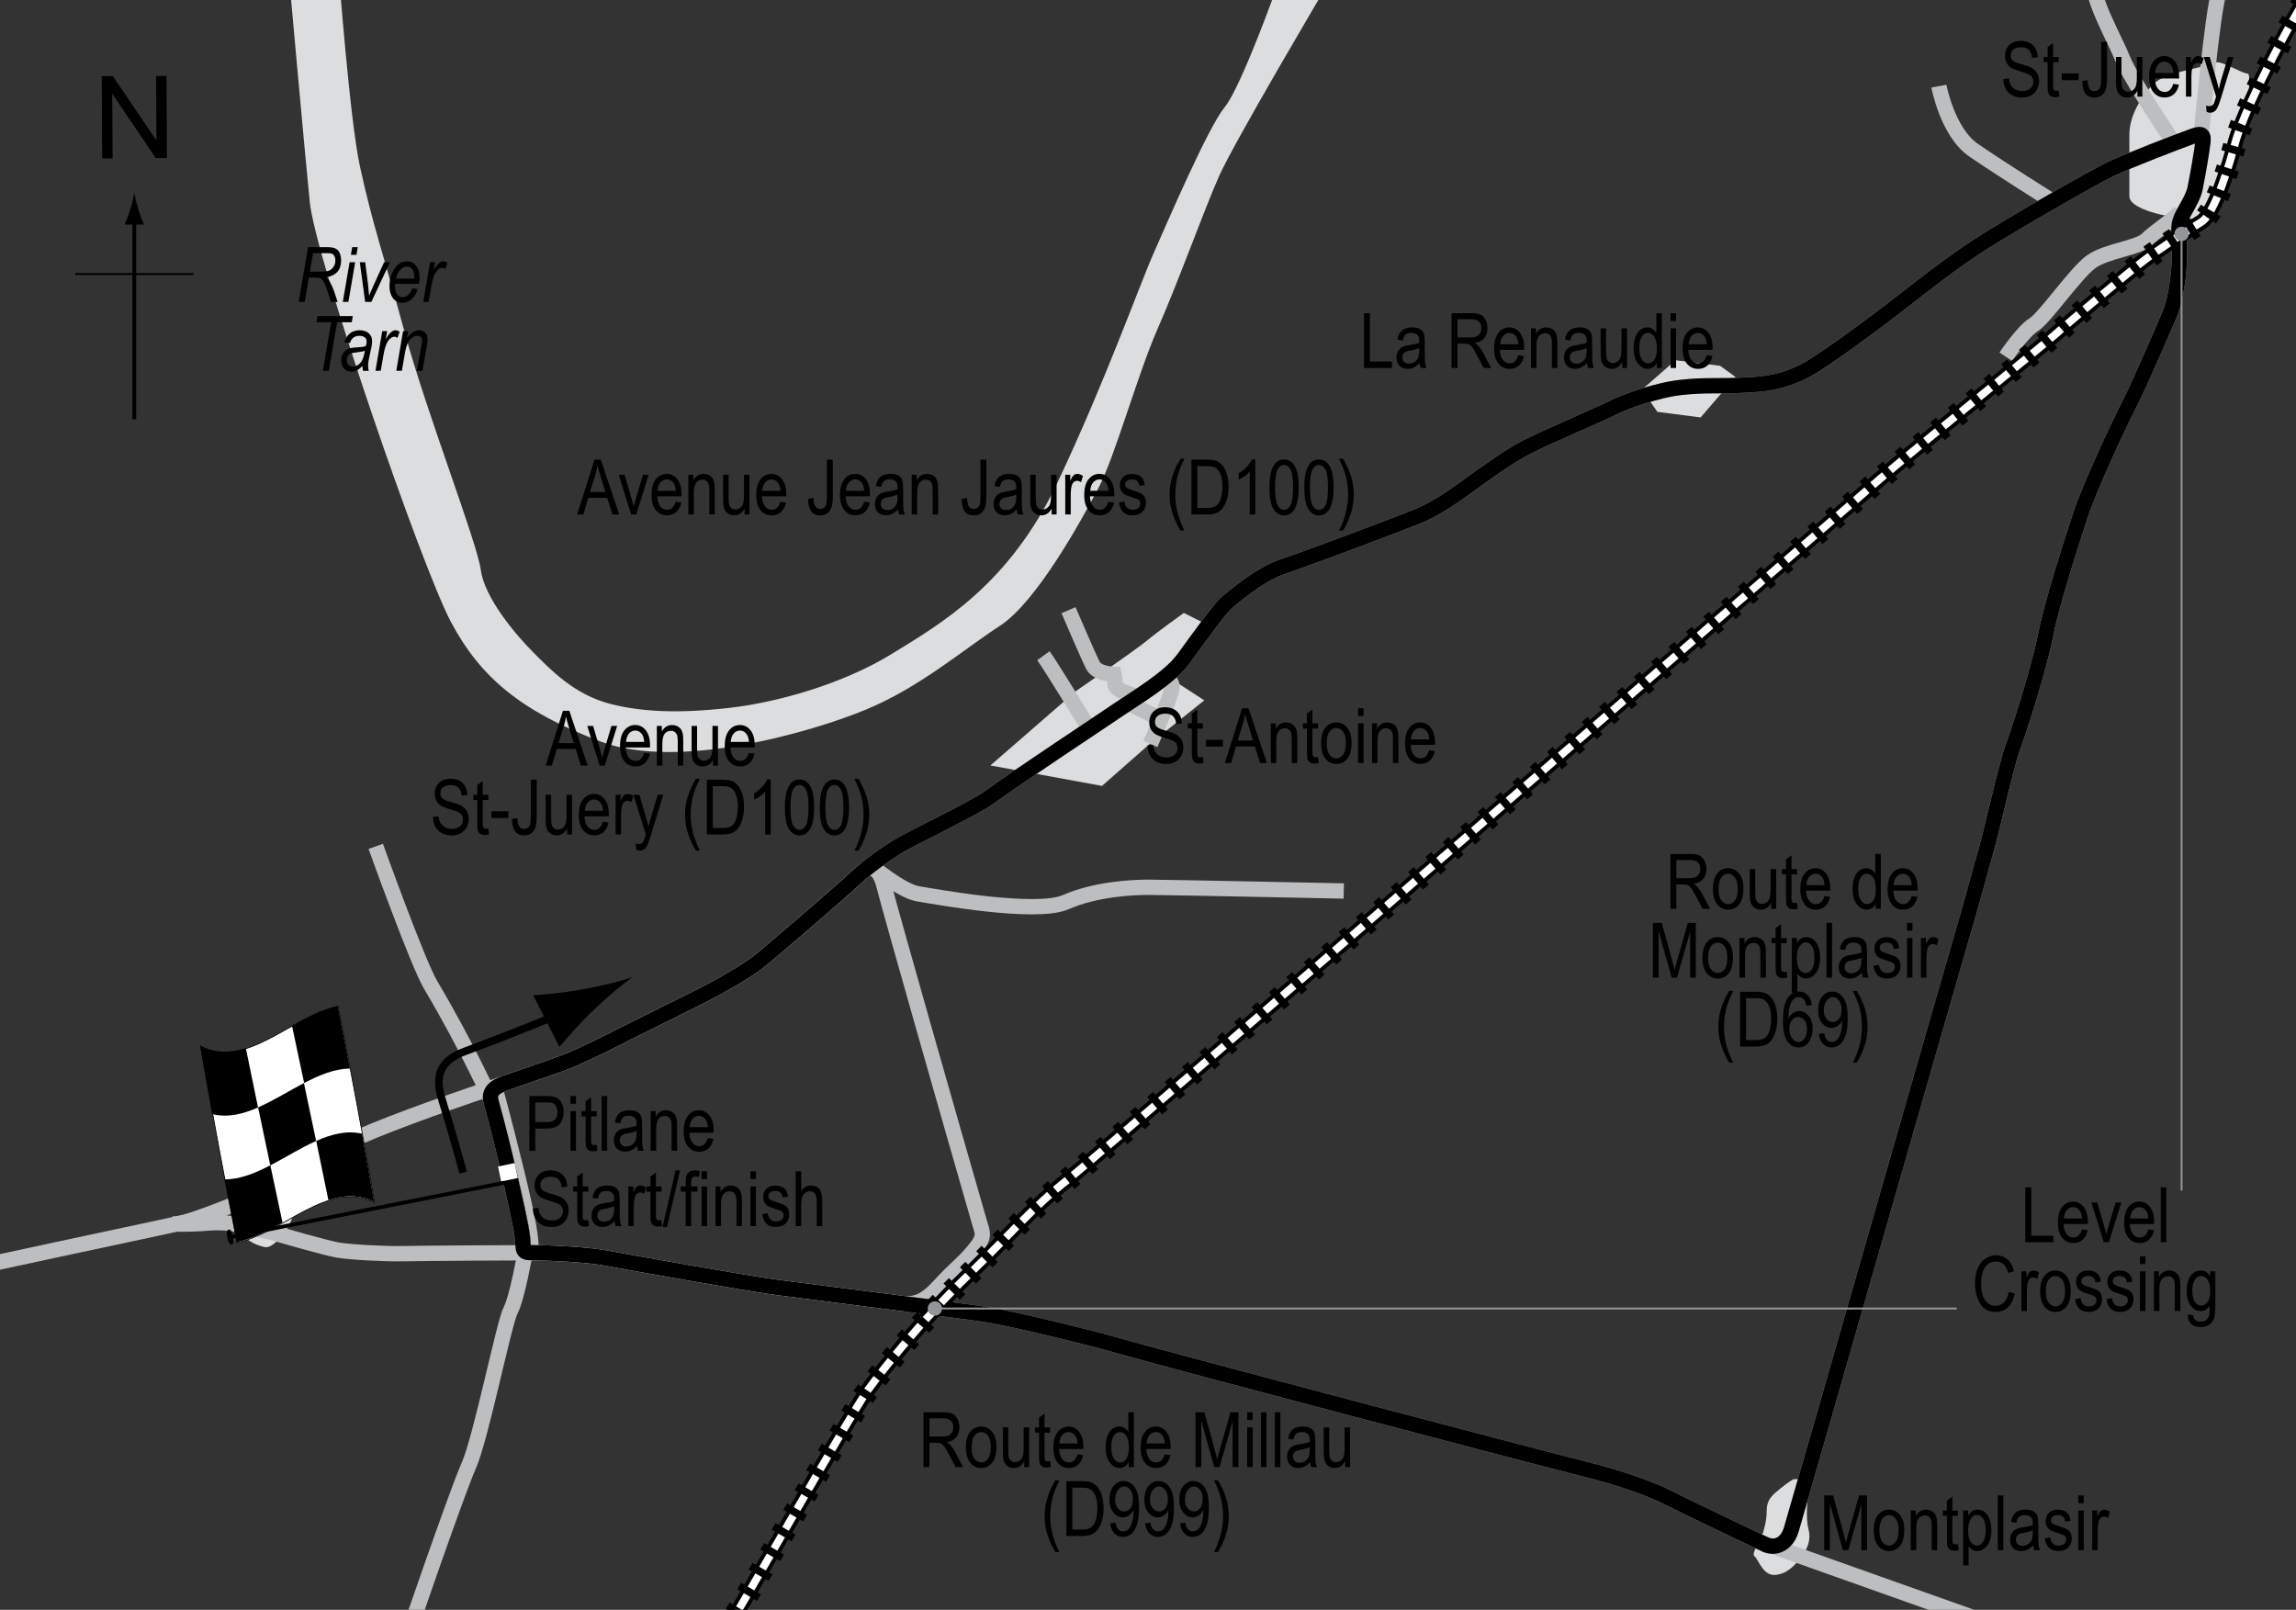 <?xml version="1.0" encoding="utf-8"?>
<!-- Generator: Adobe Illustrator 14.0.0, SVG Export Plug-In . SVG Version: 6.00 Build 43363)  -->
<!DOCTYPE svg PUBLIC "-//W3C//DTD SVG 1.1//EN" "http://www.w3.org/Graphics/SVG/1.1/DTD/svg11.dtd">
<svg version="1.1" xmlns="http://www.w3.org/2000/svg" xmlns:xlink="http://www.w3.org/1999/xlink" x="0px" y="0px" width="300px"
	 height="210.337px" viewBox="0 0 300 210.337" enable-background="new 0 0 300 210.337" xml:space="preserve">
<rect x="0" y="0" width="300" height="210.337" fill="#333333" stroke="none"/>
<g id="Water">
	<path fill="#DCDDDE" d="M166.974-2.079l6.235,0.462c0,0-11.966,20.224-13.91,24.599c-1.944,4.373-5.346,13.851-8.02,19.926
		c-2.674,6.074-5.589,16.767-7.776,20.897c-2.187,4.131-8.018,14.823-12.878,17.982c-4.86,3.158-10.449,8.019-17.496,10.935
		c-7.047,2.916-24.543,8.019-34.749,4.131s-15.552-8.261-19.44-15.552c-3.888-7.289-17.739-47.629-18.467-54.918
		c-0.729-7.29-2.843-30.913-2.843-30.913h6.561c0,0,1.489,20.105,2.844,26.295c1.701,7.775,2.916,10.936,5.832,21.627
		c2.916,10.692,9.477,27.459,9.963,31.104c0.485,3.646,4.617,8.506,6.804,10.693c2.188,2.187,5.346,5.589,10.206,6.804
		c3.888,0.972,8.535,1.295,15.552,0.485c6.318-0.729,14.823-3.158,21.141-7.047c6.318-3.888,15.309-8.99,21.627-22.355
		c6.318-13.366,10.692-25.759,12.635-30.133c1.944-4.374,7.047-16.28,9.234-18.953C162.214,11.316,166.974-2.079,166.974-2.079z"/>
</g>
<g id="Towns">
	<path fill="#DCDDDE" d="M34.397,153.957c0,0,4.13,1.094,4.13,3.524c0,2.429-2.672,5.71-3.888,5.467
		c-3.994-0.799-5.103-4.859-3.645-7.047C32.453,153.715,34.397,153.957,34.397,153.957z"/>
	<path fill="#DCDDDE" d="M157.598,81.544l-5.104,6.803l4.86,3.16l-7.29,5.832l-6.075,5.346l-14.58-2.673l11.177-9.72
		c0,0,7.776-5.347,9.235-6.561c1.457-1.216,4.859-3.646,4.859-3.646L157.598,81.544z"/>
	<polygon fill="#DCDDDE" points="224.756,47.797 218.925,47.067 214.552,50.896 216.555,53.812 222.207,54.54 226.762,49.255 	"/>
	<path fill="#DCDDDE" d="M289.546,8.157c-3.802,1.268-6.803,1.216-8.505,3.159c-1.701,1.944-2.813,4.131-2.813,6.318
		c0,2.187,0,6.074,0,8.019s6.701,3.158,9.131,2.916c2.43-0.243,3.402-4.859,4.617-7.775c1.214-2.917,2.431-11.18,1.702-11.18
		C292.95,9.614,290.276,7.915,289.546,8.157z"/>
	<path fill="#DCDDDE" d="M234.359,193.264c-0.486,0.243-1.458,0.972-2.308,1.701c-0.853,0.729-1.217,1.336-1.217,2.551
		c0,1.216-0.364,2.43-0.606,3.159c-0.242,0.729-1.458,2.309-0.972,2.673c0.484,0.364,1.094,2.553,2.672,2.43
		c1.58-0.121,2.551-1.214,3.402-2.308c0.851-1.094,1.336-2.308,0.972-3.645s-0.242-4.253,0.243-5.468
		C237.032,193.142,234.359,193.264,234.359,193.264z"/>
</g>
<g id="Sideroads">
	<path fill="none" stroke="#BCBEC0" stroke-width="2" stroke-miterlimit="2" d="M34.519,155.659
		c-1.944,0.972-8.384,3.522-10.328,4.01c-1.944,0.485-31.238,6.631-32.696,7.117"/>
	<path fill="none" stroke="#BCBEC0" stroke-width="2" stroke-miterlimit="2" d="M35.248,161.005
		c-2.188-0.607-5.104-1.458-7.898-1.215c-2.794,0.243-4.859,0.121-4.859,0.121"/>
	<path fill="none" stroke="#BCBEC0" stroke-width="2" stroke-miterlimit="2" d="M64.255,143.934c0,0-3.007-6.834-7.988-15.247
		c-1.717-2.9-7.169-18.104-7.169-18.104"/>
	<path fill="none" stroke="#BCBEC0" stroke-width="2" stroke-miterlimit="2" d="M68.629,163.616c0,0-1.063,6.015-1.914,7.595
		c-0.851,1.58-3.888,16.768-5.467,20.29c-1.58,3.523-8.397,23.421-8.397,23.421"/>
	<path fill="none" stroke="#BCBEC0" stroke-width="2" stroke-miterlimit="2" d="M142.289,95.151c0,0-4.982-8.141-5.953-9.477"/>
	<path fill="none" stroke="#BCBEC0" stroke-width="2" stroke-miterlimit="2" d="M148.729,91.021c0,0-3.038-0.728-3.038-1.58
		c0-0.849-0.122-1.336-0.122-1.336s-2.187,0.001-2.795-1.215c-0.607-1.215-3.159-7.168-3.159-7.168"/>
	<line fill="none" stroke="#BCBEC0" stroke-width="2" stroke-miterlimit="2" x1="147.393" y1="91.871" x2="151.887" y2="94.059"/>
	<path fill="none" stroke="#BCBEC0" stroke-width="2" stroke-miterlimit="2" d="M152.009,88.592c0,0,1.336,0.12,1.093,1.457
		c-0.242,1.336-2.794,7.168-2.794,7.168"/>
	<path fill="none" stroke="#BCBEC0" stroke-width="2" stroke-miterlimit="2" d="M113.858,113.133c0,0,3.888,3.281,6.075,3.646
		c2.187,0.364,15.43,2.796,19.318,1.094c3.888-1.7,8.626-1.943,10.813-1.943s25.516,0.485,25.516,0.485"/>
	<line fill="none" stroke="#BCBEC0" stroke-width="2" stroke-miterlimit="2" x1="229.647" y1="201.343" x2="259.292" y2="211.871"/>
	<path fill="none" stroke="#BCBEC0" stroke-width="2" stroke-miterlimit="2" d="M287.603,17.816c0,0,1.458-16.402,2.369-18.954"/>
	<path fill="none" stroke="#BCBEC0" stroke-width="2" stroke-miterlimit="2" d="M283.958,18.546c0,0-5.649-8.384-6.561-10.753
		s-4.374-8.383-3.826-10.57"/>
	<path fill="none" stroke="#BCBEC0" stroke-width="2" stroke-miterlimit="2" d="M267.738,26.018c0,0-5.832-3.645-9.842-6.378
		c-3.434-2.342-4.557-8.383-4.557-8.383"/>
	<path fill="none" stroke="#BCBEC0" stroke-width="2" stroke-miterlimit="2" d="M284.869,27.658
		c-0.911,1.094-3.28,2.551-4.373,3.646c-1.095,1.092-5.286,1.458-7.29,2.915c-2.006,1.459-6.015,7.291-7.474,8.202
		c-1.457,0.91-3.645,4.191-3.645,4.191"/>
</g>
<g id="Pitlane">
	<path fill="none" stroke="#BCBEC0" stroke-miterlimit="2" d="M70.938,163.738c-1.185-0.031-1.026-0.334-1.087-1.428
		c-0.132-2.374-1.45-7.554-1.875-9.375c-0.325-1.395-1.914-7.613-2.4-9.375c-0.276-1.001-0.5-1.693,0.441-2.058"/>
</g>
<g id="Original_circuit">
	<path fill="none" stroke="#BCBEC0" stroke-width="2" d="M34.215,160.639c-1.189-0.349-2.763-2.887-0.062-4.615
		c3.038-1.944,8.879-5.629,11.179-6.743c4.009-1.945,11.664-4.679,18.225-6.925c2.401-0.824,9.415-3.222,10.631-3.708
		c1.215-0.484,4.556-2.064,6.074-2.854c1.52-0.79,10.511-5.225,12.15-6.075c1.64-0.85,4.981-2.733,6.561-3.947
		c1.58-1.217,11.421-9.721,12.818-11.058s3.949-3.158,5.528-4.13c1.58-0.974,10.02-5.001,11.907-6.38
		c3.827-2.796,14.883-10.085,17.009-11.543c2.126-1.457,6.561-4.069,8.384-6.561c1.822-2.49,4.785-6.644,5.71-7.411
		c2.49-2.065,4.864-3.815,7.169-4.617c5.589-1.944,13.242-4.859,17.313-6.44c2.462-0.954,4.617-2.429,6.562-3.826
		c1.942-1.397,5.657-4.165,8.262-5.468c2.917-1.458,9.659-4.313,11.057-5.041c1.397-0.729,5.649-2.31,8.93-2.674
		c3.28-0.365,5.224-0.122,8.322-0.305c1.906-0.111,5.347-0.121,9.356-2.733c4.268-2.781,9.72-6.986,11.603-8.444
		c1.885-1.458,6.076-4.799,9.964-7.289c3.888-2.492,14.64-8.688,16.949-9.782c2.309-1.093,8.443-3.463,10.631-4.252
		c0.946-0.342,1.519-0.485,1.397,0.669c-0.137,1.296-0.67,4.313-1.033,6.136c-0.286,1.432-1.579,3.098-1.944,4.19
		c-0.364,1.094,0,2.492-0.12,5.468c-0.122,2.978-0.791,5.71-1.217,6.684c-0.425,0.972-3.865,9.052-5.303,11.846
		c-1.44,2.795-5.145,10.753-6.36,14.398c-1.216,3.645-3.826,11.907-4.495,15.37c-0.668,3.462-2.613,10.145-4.436,15.247
		c-0.831,2.33-2.794,11.117-3.401,13.184c-0.608,2.064-2.006,7.351-3.342,11.846c-1.336,4.496-20.594,71.775-22.143,77.001
		c-0.601,2.022-2.188,2.521-3.402,1.943c-1.89-0.897-10.905-5.193-12.666-6.104c-1.762-0.911-5.589-2.432-11.238-3.828
		c-5.649-1.397-54.251-14.215-59.292-15.673c-5.043-1.458-15.553-4.01-18.955-4.496c-3.402-0.486-22.599-2.915-26.791-3.462
		c-4.192-0.548-20.412-3.464-22.721-3.889c-2.308-0.425-7.29-0.668-9.233-0.668c-1.944,0-14.216,0.061-17.131,0.122
		c-2.19,0.045-6.926-0.184-8.566-0.486C42.416,163.01,37.313,161.551,34.215,160.639z"/>
</g>
<g id="_x31_954_Circuit_Raymond_Sommer">
	<path fill="none" stroke="#BCBEC0" stroke-width="2" d="M64.165,143.934c-0.456-1.64,1.086-2.159,2.246-2.557
		c3.004-1.031,6.901-2.379,7.778-2.729c1.215-0.484,4.556-2.064,6.074-2.854c1.52-0.79,10.511-5.225,12.15-6.075
		c1.64-0.85,4.981-2.733,6.561-3.947c1.58-1.217,11.421-9.721,12.818-11.058c0.291-0.278,0.631-0.577,1.002-0.885
		c1.415-1.173,2.309,0.343,2.673,1.766c1.002,3.919,8.748,31.074,12.484,44.014c0.472,1.636,0.841,1.946-0.82,3.918
		c-1.458,1.732-2.293,2.186-4.374,4.466c-1.914,2.095-3.189,2.643-5.562,2.226c-0.687-0.118-1.389-0.177-2.088-0.266
		c-5.654-0.725-11.34-1.448-13.4-1.717c-4.192-0.548-20.412-3.464-22.721-3.889c-2.308-0.425-7.29-0.668-9.233-0.668
		c-1.944,0-1.12-0.295-1.671-3.159C67.627,158.149,66.021,150.616,64.165,143.934z"/>
</g>
<g id="_x31_934_circuit">
	<path fill="none" stroke="#000000" stroke-width="2" d="M64.165,143.934c-0.456-1.64,1.086-2.159,2.246-2.557
		c3.004-1.031,6.901-2.379,7.778-2.729c1.215-0.484,4.556-2.064,6.074-2.854c1.52-0.79,10.511-5.225,12.15-6.075
		c1.64-0.85,4.981-2.733,6.561-3.947c1.58-1.217,11.421-9.721,12.818-11.058s3.949-3.158,5.528-4.13
		c1.58-0.974,10.02-5.001,11.907-6.38c3.827-2.796,14.883-10.085,17.009-11.543c2.126-1.457,6.561-4.069,8.384-6.561
		c1.822-2.49,4.785-6.644,5.71-7.411c2.49-2.065,4.864-3.815,7.169-4.617c5.589-1.944,13.242-4.859,17.313-6.44
		c2.462-0.954,4.617-2.429,6.562-3.826c1.942-1.397,5.657-4.165,8.262-5.468c2.917-1.458,9.659-4.313,11.057-5.041
		c1.397-0.729,5.649-2.31,8.93-2.674c3.28-0.365,5.224-0.122,8.322-0.305c1.906-0.111,5.347-0.121,9.356-2.733
		c4.268-2.781,9.72-6.986,11.603-8.444c1.885-1.458,6.076-4.799,9.964-7.289c3.888-2.492,14.64-8.688,16.949-9.782
		c2.309-1.093,8.443-3.463,10.631-4.252c0.946-0.342,1.519-0.485,1.397,0.669c-0.137,1.296-0.67,4.313-1.033,6.136
		c-0.286,1.432-1.579,3.098-1.944,4.19c-0.364,1.094,0,2.492-0.12,5.468c-0.122,2.978-0.791,5.71-1.217,6.684
		c-0.425,0.972-3.865,9.052-5.303,11.846c-1.44,2.795-5.145,10.753-6.36,14.398c-1.216,3.645-3.826,11.907-4.495,15.37
		c-0.668,3.462-2.613,10.145-4.436,15.247c-0.831,2.33-2.794,11.117-3.401,13.184c-0.608,2.064-2.006,7.351-3.342,11.846
		c-1.336,4.496-20.594,71.775-22.143,77.001c-0.601,2.022-2.188,2.521-3.402,1.943c-1.89-0.897-10.905-5.193-12.666-6.104
		c-1.762-0.911-5.589-2.432-11.238-3.828c-5.649-1.397-54.251-14.215-59.292-15.673c-5.043-1.458-15.553-4.01-18.955-4.496
		c-3.402-0.486-22.599-2.915-26.791-3.462c-4.192-0.548-20.412-3.464-22.721-3.889c-2.308-0.425-7.29-0.668-9.233-0.668
		c-1.944,0-1.12-0.295-1.671-3.159C67.627,158.149,66.021,150.616,64.165,143.934z"/>
</g>
<g id="_x31_934_Start">
	<line fill="none" stroke="#FFFFFF" stroke-width="2" stroke-miterlimit="2" x1="65.277" y1="153.395" x2="67.452" y2="152.936"/>
</g>
<g id="Railway">
	<g>
		<path fill="none" stroke="#000000" stroke-width="2" stroke-miterlimit="2" d="M94.546,213.565
			c1.731-2.552,16.639-28.899,18.826-31.905c2.187-3.008,7.199-9.296,13.122-15.036c5.923-5.741,8.383-8.84,13.122-12.575
			c4.739-3.736,102.061-88.026,106.161-91.581s21.05-17.223,22.872-18.862c1.822-1.641,9.933-8.384,11.481-9.567
			c1.549-1.186,5.649-3.92,7.473-5.013c1.822-1.095,3.782-7.836,4.465-10.389c1.366-5.103,8.84-18.862,9.933-19.774"/>
		<path fill="none" stroke="#FFFFFF" stroke-miterlimit="3" d="M94.546,213.565c1.731-2.552,16.639-28.899,18.826-31.905
			c2.187-3.008,7.199-9.296,13.122-15.036c5.923-5.741,8.383-8.84,13.122-12.575c4.739-3.736,102.061-88.026,106.161-91.581
			s21.05-17.223,22.872-18.862c1.822-1.641,9.933-8.384,11.481-9.567c1.549-1.186,5.649-3.92,7.473-5.013
			c1.822-1.095,3.782-7.836,4.465-10.389c1.366-5.103,8.84-18.862,9.933-19.774"/>
		<path fill="none" stroke="#000000" stroke-width="3" stroke-miterlimit="2" stroke-dasharray="1,2" d="M94.546,213.565
			c1.731-2.552,16.639-28.899,18.826-31.905c2.187-3.008,7.199-9.296,13.122-15.036c5.923-5.741,8.383-8.84,13.122-12.575
			c4.739-3.736,102.061-88.026,106.161-91.581s21.05-17.223,22.872-18.862c1.822-1.641,9.933-8.384,11.481-9.567
			c1.549-1.186,5.649-3.92,7.473-5.013c1.822-1.095,3.782-7.836,4.465-10.389c1.366-5.103,8.84-18.862,9.933-19.774"/>
	</g>
</g>
<g id="North">
	<g>
		<g>
			<g>
				<line fill="none" stroke="#000000" stroke-width="0.5" x1="17.545" y1="54.782" x2="17.545" y2="28.499"/>
				<path d="M17.033,27.317c-0.249,0.828-0.479,1.365-0.746,2.027h2.522c-0.113-0.236-0.496-1.199-0.746-2.027
					c-0.268-0.885-0.449-1.686-0.516-2.207C17.483,25.632,17.299,26.433,17.033,27.317z"/>
			</g>
		</g>
	</g>
	<line fill="none" stroke="#000000" stroke-width="0.25" x1="9.84" y1="35.808" x2="25.276" y2="35.808"/>
	<g>
		<path d="M13.351,20.698L13.294,9.961l1.458-0.008l5.685,8.4l-0.045-8.431l1.362-0.007l0.057,10.736l-1.458,0.008l-5.685-8.406
			l0.045,8.438L13.351,20.698z"/>
	</g>
</g>
<g id="_x31_934_Flag">
	<g>
		<path fill="none" stroke="#000000" d="M60.527,153.226c0,0-1.437-5.261-2.833-9.75c-1.167-3.75,0.761-5.247,3-6.084
			c8.25-3.083,12.953-5.125,12.953-5.125"/>
		<path d="M77.5,132.029c-1.868,1.792-2.993,3.138-4.403,4.752l-3.433-6.742c0.787-0.023,3.886-0.308,6.432-0.766
			c2.73-0.49,5.125-1.092,6.604-1.625C81.4,128.529,79.502,130.11,77.5,132.029z"/>
	</g>
	<g>
		<g>
			<path fill="#FFFFFF" stroke="#000000" stroke-width="0.1" d="M44.183,131.491c1.59,8.032,3.18,16.483,4.77,25.655
				c-5.988-3.109-11.977,4.004-17.965,5.201c-1.59-8.028-3.18-16.474-4.77-25.639C32.207,139.792,38.195,132.673,44.183,131.491z"/>
			<path d="M35.324,152.255c0.53,2.507,1.06,4.998,1.589,7.484c-1.996,1.115-3.992,2.164-5.988,2.55
				c-0.53-2.681-1.06-5.408-1.59-8.193C31.331,154.105,33.328,153.292,35.324,152.255z"/>
			<path d="M47.303,148.125c0.53,2.903,1.06,5.876,1.59,8.928c-1.996-1.014-3.992-0.898-5.988-0.25
				c-0.529-2.61-1.059-5.183-1.588-7.729C43.313,148.185,45.308,147.67,47.303,148.125z"/>
			<path d="M39.712,141.51c0.53,2.504,1.061,5.023,1.591,7.568c-1.996,0.891-3.992,2.153-5.988,3.191
				c-0.53-2.508-1.06-5.03-1.59-7.58C35.721,143.814,37.716,142.555,39.712,141.51z"/>
			<path d="M44.14,131.441c0.53,2.676,1.06,5.397,1.59,8.176c-1.996,0.014-3.992,0.842-5.988,1.886
				c-0.53-2.506-1.061-4.996-1.591-7.481C40.147,132.904,42.144,131.846,44.14,131.441z"/>
			<path d="M32.123,136.959c0.53,2.616,1.06,5.193,1.59,7.744c-1.996,0.873-3.992,1.36-5.987,0.864
				c-0.53-2.913-1.059-5.896-1.589-8.958C28.132,137.668,30.127,137.585,32.123,136.959z"/>
		</g>
	</g>
	<line fill="#FFFFFF" stroke="#000000" stroke-width="0.5" x1="29.833" y1="161.674" x2="65.899" y2="154.533"/>
	<path d="M29.889,160.66c0.19-0.038,0.337,0.014,0.508,0.877c0.17,0.864,0.066,1.017-0.125,1.054
		c-0.192,0.036-0.396-0.053-0.564-0.917C29.537,160.811,29.697,160.698,29.889,160.66z"/>
</g>
<g id="Marker">
	<g>
		<g>
			<line fill="none" stroke="#939598" stroke-width="0.25" x1="285.048" y1="155.555" x2="285.048" y2="30.563"/>
			<circle fill="#939598" cx="285.049" cy="30.563" r="0.94"/>
		</g>
	</g>
	<g>
		<g>
			<line fill="none" stroke="#939598" stroke-width="0.25" x1="255.662" y1="170.967" x2="122.155" y2="170.967"/>
			<circle fill="#939598" cx="122.155" cy="170.967" r="0.939"/>
		</g>
	</g>
</g>
<g id="_x31_934_Labels">
	<g>
		<path d="M69.627,157.895l0.732-0.078c0.039,0.394,0.128,0.7,0.266,0.921c0.138,0.219,0.336,0.396,0.593,0.529s0.547,0.2,0.869,0.2
			c0.462,0,0.821-0.113,1.077-0.339s0.383-0.519,0.383-0.879c0-0.212-0.046-0.396-0.139-0.554c-0.093-0.157-0.233-0.286-0.42-0.387
			s-0.592-0.243-1.213-0.428c-0.553-0.164-0.947-0.329-1.182-0.495s-0.417-0.377-0.547-0.633c-0.13-0.255-0.195-0.544-0.195-0.866
			c0-0.579,0.187-1.053,0.562-1.421s0.879-0.552,1.514-0.552c0.436,0,0.818,0.086,1.145,0.259s0.581,0.42,0.762,0.742
			s0.277,0.701,0.291,1.138l-0.747,0.068c-0.039-0.466-0.178-0.811-0.417-1.035s-0.575-0.337-1.008-0.337
			c-0.439,0-0.775,0.099-1.006,0.295c-0.231,0.197-0.347,0.452-0.347,0.765c0,0.29,0.084,0.514,0.254,0.674
			c0.169,0.159,0.55,0.321,1.142,0.484c0.579,0.16,0.986,0.299,1.22,0.417c0.358,0.183,0.628,0.423,0.811,0.721
			s0.274,0.653,0.274,1.065c0,0.41-0.096,0.783-0.288,1.12c-0.192,0.336-0.453,0.592-0.784,0.768s-0.729,0.264-1.194,0.264
			c-0.726,0-1.305-0.218-1.736-0.654S69.644,158.64,69.627,157.895z"/>
		<path d="M76.859,159.413l0.098,0.776c-0.199,0.052-0.377,0.078-0.537,0.078c-0.25,0-0.453-0.05-0.605-0.149
			c-0.153-0.099-0.258-0.234-0.315-0.407s-0.085-0.516-0.085-1.03v-2.983h-0.527v-0.684h0.527v-1.284l0.718-0.527v1.812h0.728v0.684
			h-0.728v3.032c0,0.28,0.021,0.461,0.063,0.542c0.062,0.117,0.177,0.176,0.347,0.176C76.623,159.447,76.729,159.436,76.859,159.413
			z"/>
		<path d="M80.306,159.56c-0.241,0.251-0.492,0.439-0.752,0.566s-0.531,0.19-0.811,0.19c-0.443,0-0.796-0.134-1.06-0.4
			s-0.396-0.627-0.396-1.079c0-0.3,0.062-0.564,0.186-0.796s0.293-0.412,0.508-0.542s0.541-0.227,0.977-0.288
			c0.586-0.086,1.016-0.188,1.289-0.308l0.005-0.225c0-0.354-0.063-0.604-0.19-0.747c-0.179-0.208-0.454-0.313-0.825-0.313
			c-0.335,0-0.586,0.069-0.752,0.209c-0.166,0.139-0.288,0.399-0.366,0.782l-0.708-0.117c0.101-0.557,0.305-0.962,0.613-1.216
			s0.748-0.381,1.321-0.381c0.446,0,0.796,0.084,1.05,0.251c0.254,0.168,0.414,0.376,0.481,0.623s0.1,0.608,0.1,1.084v1.172
			c0,0.82,0.016,1.337,0.046,1.551c0.031,0.213,0.092,0.42,0.183,0.622h-0.752C80.378,160.021,80.329,159.807,80.306,159.56z
			 M80.248,157.597c-0.264,0.13-0.656,0.241-1.177,0.332c-0.303,0.052-0.514,0.111-0.635,0.178
			c-0.121,0.067-0.214,0.162-0.281,0.283c-0.067,0.123-0.1,0.264-0.1,0.423c0,0.247,0.077,0.445,0.229,0.593
			c0.153,0.148,0.365,0.223,0.635,0.223c0.257,0,0.491-0.066,0.701-0.2s0.367-0.312,0.471-0.534
			c0.104-0.224,0.156-0.548,0.156-0.975V157.597z"/>
		<path d="M82.098,160.199v-5.186h0.649v0.786c0.166-0.364,0.318-0.606,0.457-0.725c0.138-0.119,0.294-0.179,0.466-0.179
			c0.241,0,0.487,0.095,0.737,0.283l-0.244,0.815c-0.179-0.127-0.353-0.19-0.522-0.19c-0.153,0-0.293,0.054-0.42,0.161
			s-0.216,0.257-0.269,0.449c-0.091,0.335-0.137,0.691-0.137,1.069v2.715H82.098z"/>
		<path d="M86.429,159.413l0.098,0.776c-0.199,0.052-0.377,0.078-0.537,0.078c-0.25,0-0.453-0.05-0.605-0.149
			c-0.153-0.099-0.258-0.234-0.315-0.407s-0.085-0.516-0.085-1.03v-2.983h-0.527v-0.684h0.527v-1.284l0.718-0.527v1.812h0.728v0.684
			h-0.728v3.032c0,0.28,0.021,0.461,0.063,0.542c0.062,0.117,0.177,0.176,0.347,0.176C86.193,159.447,86.299,159.436,86.429,159.413
			z"/>
		<path d="M86.572,160.316l1.701-7.397h0.586l-1.706,7.397H86.572z"/>
		<path d="M89.588,160.199v-4.502h-0.64v-0.684h0.64v-0.552c0-0.407,0.042-0.712,0.127-0.916c0.084-0.203,0.214-0.358,0.389-0.466
			c0.174-0.107,0.394-0.161,0.658-0.161c0.206,0,0.431,0.031,0.676,0.093l-0.107,0.762c-0.15-0.032-0.292-0.049-0.425-0.049
			c-0.215,0-0.369,0.056-0.461,0.169c-0.093,0.111-0.139,0.326-0.139,0.642v0.479h0.83v0.684h-0.83v4.502H89.588z"/>
		<path d="M91.668,154.052v-1.011h0.718v1.011H91.668z M91.668,160.199v-5.186h0.718v5.186H91.668z"/>
		<path d="M93.49,160.199v-5.186h0.649v0.732c0.156-0.285,0.347-0.497,0.573-0.639c0.226-0.141,0.485-0.211,0.777-0.211
			c0.228,0,0.438,0.045,0.631,0.134c0.193,0.09,0.349,0.207,0.468,0.352c0.119,0.146,0.207,0.333,0.266,0.564
			s0.088,0.586,0.088,1.064v3.188h-0.718v-3.157c0-0.382-0.033-0.66-0.098-0.836c-0.065-0.177-0.167-0.313-0.305-0.408
			c-0.138-0.097-0.299-0.145-0.481-0.145c-0.345,0-0.62,0.129-0.825,0.386c-0.205,0.258-0.308,0.699-0.308,1.325v2.835H93.49z"/>
		<path d="M98.05,154.052v-1.011h0.718v1.011H98.05z M98.05,160.199v-5.186h0.718v5.186H98.05z"/>
		<path d="M99.593,158.646l0.718-0.137c0.042,0.366,0.157,0.639,0.346,0.816c0.188,0.179,0.438,0.268,0.75,0.268
			c0.312,0,0.553-0.077,0.723-0.231c0.17-0.155,0.256-0.352,0.256-0.589c0-0.205-0.073-0.364-0.22-0.479
			c-0.101-0.078-0.345-0.176-0.732-0.293c-0.56-0.173-0.934-0.319-1.123-0.439s-0.335-0.281-0.439-0.483s-0.156-0.432-0.156-0.688
			c0-0.442,0.142-0.803,0.425-1.079s0.675-0.415,1.177-0.415c0.316,0,0.593,0.057,0.833,0.171s0.422,0.267,0.549,0.459
			s0.215,0.467,0.264,0.825l-0.703,0.117c-0.065-0.566-0.373-0.85-0.923-0.85c-0.313,0-0.545,0.063-0.698,0.188
			s-0.229,0.284-0.229,0.479c0,0.191,0.073,0.343,0.22,0.452c0.088,0.065,0.349,0.169,0.783,0.312
			c0.596,0.189,0.982,0.34,1.157,0.452c0.175,0.113,0.312,0.267,0.409,0.46c0.097,0.194,0.146,0.425,0.146,0.692
			c0,0.496-0.157,0.896-0.471,1.203s-0.743,0.46-1.287,0.46C100.347,160.316,99.756,159.76,99.593,158.646z"/>
		<path d="M103.973,160.199v-7.158h0.718v2.568c0.169-0.237,0.36-0.416,0.574-0.534c0.213-0.119,0.448-0.179,0.706-0.179
			c0.453,0,0.81,0.144,1.072,0.433c0.262,0.287,0.393,0.815,0.393,1.584v3.286h-0.718v-3.286c0-0.449-0.08-0.771-0.239-0.967
			s-0.379-0.293-0.659-0.293c-0.313,0-0.579,0.125-0.798,0.376s-0.33,0.695-0.33,1.333v2.837H103.973z"/>
	</g>
	<g>
		<path d="M39.024,39.451l1.226-7.158h2.433c0.526,0,0.906,0.057,1.139,0.171s0.405,0.281,0.518,0.503
			c0.154,0.3,0.231,0.656,0.231,1.069c0,0.622-0.164,1.116-0.492,1.481c-0.328,0.367-0.82,0.605-1.476,0.716
			c0.218,0.195,0.386,0.398,0.506,0.609c0.234,0.412,0.421,0.832,0.563,1.259l0.445,1.35H43.24l-0.415-1.333
			c-0.158-0.511-0.334-0.939-0.529-1.284c-0.125-0.225-0.255-0.374-0.391-0.449s-0.355-0.112-0.659-0.112h-0.891l-0.544,3.179
			H39.024z M40.489,35.496h1.061c0.588,0,0.988-0.021,1.2-0.066c0.211-0.043,0.396-0.13,0.554-0.258
			c0.158-0.129,0.284-0.293,0.376-0.491s0.139-0.418,0.139-0.659c0-0.218-0.039-0.401-0.117-0.549
			c-0.078-0.148-0.176-0.251-0.294-0.309c-0.118-0.057-0.327-0.085-0.626-0.085h-1.879L40.489,35.496z"/>
		<path d="M44.791,39.451l0.888-5.186h0.729l-0.888,5.186H44.791z M45.845,33.294l0.171-1.001h0.728l-0.171,1.001H45.845z"/>
		<path d="M47.714,39.451l-0.701-5.186h0.704l0.367,2.856c0.039,0.325,0.088,0.835,0.146,1.528c0.14-0.371,0.319-0.793,0.537-1.265
			l1.415-3.12h0.767l-2.431,5.186H47.714z"/>
		<path d="M53.863,37.688l0.708,0.088c-0.117,0.505-0.39,0.944-0.816,1.318c-0.355,0.315-0.751,0.474-1.188,0.474
			c-0.31,0-0.592-0.084-0.846-0.252c-0.254-0.167-0.456-0.418-0.606-0.752c-0.15-0.333-0.225-0.731-0.225-1.193
			c0-0.608,0.115-1.177,0.344-1.704s0.51-0.912,0.842-1.155c0.332-0.242,0.692-0.363,1.079-0.363c0.492,0,0.893,0.188,1.204,0.562
			s0.466,0.903,0.466,1.587c0,0.254-0.018,0.515-0.053,0.781h-3.14c-0.01,0.104-0.015,0.196-0.015,0.277
			c0,0.487,0.093,0.856,0.28,1.108c0.186,0.251,0.41,0.377,0.671,0.377c0.249,0,0.493-0.099,0.733-0.297
			C53.542,38.347,53.729,38.062,53.863,37.688z M51.749,36.404h2.392v-0.182c0-0.463-0.091-0.811-0.274-1.043
			c-0.183-0.231-0.416-0.348-0.7-0.348c-0.306,0-0.587,0.131-0.844,0.392C52.068,35.485,51.876,35.879,51.749,36.404z"/>
		<path d="M55.307,39.451l0.888-5.186h0.644l-0.181,1.06c0.425-0.784,0.851-1.177,1.279-1.177c0.146,0,0.324,0.063,0.535,0.19
			l-0.297,0.82c-0.126-0.11-0.26-0.166-0.399-0.166c-0.266,0-0.531,0.175-0.795,0.524c-0.264,0.351-0.472,0.968-0.622,1.854
			l-0.363,2.08H55.307z"/>
		<path d="M42.181,48.451l1.086-6.348H41.34l0.142-0.811h4.617l-0.137,0.811h-1.913l-1.081,6.348H42.181z"/>
		<path d="M47.357,47.807c-0.267,0.28-0.517,0.477-0.751,0.591s-0.472,0.171-0.712,0.171c-0.377,0-0.69-0.135-0.939-0.405
			c-0.249-0.271-0.373-0.638-0.373-1.104c0-0.332,0.073-0.622,0.219-0.869c0.146-0.247,0.352-0.437,0.616-0.569
			c0.265-0.131,0.643-0.209,1.135-0.231c0.416-0.022,0.701-0.047,0.855-0.073s0.287-0.065,0.396-0.117
			c0.069-0.247,0.104-0.449,0.104-0.605c0-0.217-0.083-0.391-0.247-0.521s-0.402-0.196-0.713-0.196
			c-0.626,0-1.033,0.313-1.219,0.938l-0.732-0.073c0.317-1.062,0.982-1.592,1.995-1.592c0.5,0,0.897,0.131,1.19,0.393
			c0.293,0.263,0.44,0.592,0.44,0.989c0,0.271-0.039,0.591-0.116,0.957l-0.279,1.283c-0.089,0.409-0.133,0.739-0.133,0.992
			c0,0.174,0.027,0.403,0.083,0.688h-0.744C47.396,48.288,47.371,48.073,47.357,47.807z M47.675,45.824
			c-0.182,0.085-0.491,0.149-0.925,0.195c-0.444,0.046-0.75,0.104-0.915,0.176c-0.166,0.071-0.295,0.181-0.388,0.327
			s-0.139,0.315-0.139,0.508c0,0.264,0.074,0.472,0.222,0.625s0.345,0.229,0.591,0.229c0.233,0,0.458-0.071,0.675-0.215
			s0.394-0.35,0.53-0.62S47.579,46.371,47.675,45.824z"/>
		<path d="M49.057,48.451l0.888-5.186h0.644l-0.181,1.06c0.425-0.784,0.851-1.177,1.279-1.177c0.146,0,0.324,0.063,0.535,0.19
			l-0.297,0.82c-0.126-0.11-0.26-0.166-0.399-0.166c-0.266,0-0.531,0.175-0.795,0.524c-0.264,0.351-0.472,0.968-0.622,1.854
			l-0.363,2.08H49.057z"/>
		<path d="M51.778,48.451l0.888-5.186h0.664l-0.153,0.903c0.309-0.384,0.59-0.65,0.844-0.798c0.253-0.148,0.499-0.223,0.735-0.223
			c0.332,0,0.601,0.111,0.807,0.333c0.206,0.223,0.309,0.538,0.309,0.946c0,0.183-0.038,0.479-0.113,0.888l-0.566,3.136h-0.728
			l0.597-3.286c0.059-0.322,0.087-0.56,0.087-0.713c0-0.179-0.052-0.319-0.156-0.423c-0.104-0.102-0.245-0.153-0.422-0.153
			c-0.369,0-0.701,0.161-0.996,0.483s-0.512,0.883-0.65,1.681l-0.417,2.411H51.778z"/>
	</g>
	<g>
		<path d="M149.94,97.39l0.732-0.078c0.039,0.394,0.127,0.7,0.266,0.921c0.139,0.219,0.336,0.396,0.594,0.529
			c0.257,0.134,0.547,0.2,0.869,0.2c0.462,0,0.82-0.113,1.076-0.339s0.383-0.519,0.383-0.879c0-0.212-0.046-0.396-0.139-0.554
			c-0.093-0.157-0.232-0.286-0.42-0.387s-0.592-0.243-1.213-0.428c-0.554-0.164-0.947-0.329-1.182-0.495s-0.417-0.377-0.547-0.633
			c-0.131-0.255-0.195-0.544-0.195-0.866c0-0.579,0.187-1.053,0.561-1.421c0.375-0.368,0.879-0.552,1.514-0.552
			c0.437,0,0.818,0.086,1.146,0.259s0.581,0.42,0.762,0.742s0.277,0.701,0.29,1.138l-0.746,0.068
			c-0.039-0.466-0.179-0.811-0.418-1.035s-0.575-0.337-1.008-0.337c-0.439,0-0.775,0.099-1.006,0.295
			c-0.231,0.197-0.348,0.452-0.348,0.765c0,0.29,0.085,0.514,0.254,0.674c0.17,0.159,0.551,0.321,1.143,0.484
			c0.579,0.16,0.986,0.299,1.221,0.417c0.357,0.183,0.628,0.423,0.811,0.721s0.273,0.653,0.273,1.065c0,0.41-0.096,0.783-0.287,1.12
			c-0.192,0.336-0.453,0.592-0.784,0.768s-0.729,0.264-1.194,0.264c-0.726,0-1.305-0.218-1.735-0.654S149.956,98.135,149.94,97.39z"
			/>
		<path d="M157.17,98.908l0.098,0.776c-0.198,0.052-0.377,0.078-0.537,0.078c-0.25,0-0.452-0.05-0.605-0.149
			c-0.152-0.099-0.258-0.234-0.314-0.407s-0.086-0.516-0.086-1.03v-2.983h-0.527v-0.684h0.527v-1.284l0.719-0.527v1.812h0.727v0.684
			h-0.727v3.032c0,0.28,0.021,0.461,0.063,0.542c0.063,0.117,0.178,0.176,0.348,0.176C156.935,98.942,157.041,98.931,157.17,98.908z
			"/>
		<path d="M157.577,97.546v-0.884h2.211v0.884H157.577z"/>
		<path d="M160.038,99.694l2.264-7.158h0.83l2.404,7.158h-0.889l-0.684-2.168h-2.469l-0.639,2.168H160.038z M161.721,96.755h2
			l-0.61-1.982c-0.188-0.608-0.327-1.104-0.415-1.484c-0.076,0.459-0.184,0.915-0.322,1.367L161.721,96.755z"/>
		<path d="M166.047,99.694v-5.186h0.65v0.732c0.155-0.285,0.346-0.497,0.572-0.639c0.226-0.141,0.484-0.211,0.777-0.211
			c0.228,0,0.438,0.045,0.631,0.134c0.193,0.09,0.35,0.207,0.469,0.352c0.118,0.146,0.207,0.333,0.266,0.564
			s0.088,0.586,0.088,1.064v3.188h-0.719v-3.157c0-0.382-0.032-0.66-0.098-0.836c-0.064-0.177-0.166-0.313-0.305-0.408
			c-0.139-0.097-0.299-0.145-0.48-0.145c-0.346,0-0.621,0.129-0.826,0.386c-0.205,0.258-0.307,0.699-0.307,1.325v2.835H166.047z"/>
		<path d="M172.209,98.908l0.098,0.776c-0.198,0.052-0.377,0.078-0.537,0.078c-0.25,0-0.452-0.05-0.605-0.149
			c-0.152-0.099-0.258-0.234-0.314-0.407s-0.086-0.516-0.086-1.03v-2.983h-0.527v-0.684h0.527v-1.284l0.719-0.527v1.812h0.727v0.684
			h-0.727v3.032c0,0.28,0.021,0.461,0.063,0.542c0.063,0.117,0.178,0.176,0.348,0.176C171.974,98.942,172.08,98.931,172.209,98.908z
			"/>
		<path d="M172.616,97.102c0-0.896,0.188-1.57,0.563-2.026s0.853-0.684,1.429-0.684c0.566,0,1.039,0.228,1.42,0.684
			s0.572,1.113,0.572,1.973c0,0.931-0.188,1.624-0.563,2.08c-0.374,0.456-0.851,0.684-1.43,0.684c-0.57,0-1.045-0.229-1.424-0.687
			C172.805,98.668,172.616,97.993,172.616,97.102z M173.352,97.1c0,0.671,0.123,1.17,0.367,1.498
			c0.244,0.327,0.547,0.491,0.908,0.491c0.338,0,0.629-0.165,0.871-0.496s0.363-0.829,0.363-1.493c0-0.669-0.121-1.166-0.365-1.494
			c-0.244-0.327-0.547-0.491-0.908-0.491c-0.342,0-0.634,0.165-0.875,0.494C173.473,95.938,173.352,96.435,173.352,97.1z"/>
		<path d="M177.45,93.547v-1.011h0.717v1.011H177.45z M177.45,99.694v-5.186h0.717v5.186H177.45z"/>
		<path d="M179.27,99.694v-5.186h0.65v0.732c0.155-0.285,0.346-0.497,0.572-0.639c0.226-0.141,0.484-0.211,0.777-0.211
			c0.228,0,0.438,0.045,0.631,0.134c0.193,0.09,0.35,0.207,0.469,0.352c0.118,0.146,0.207,0.333,0.266,0.564
			s0.088,0.586,0.088,1.064v3.188h-0.719v-3.157c0-0.382-0.032-0.66-0.098-0.836c-0.064-0.177-0.166-0.313-0.305-0.408
			c-0.139-0.097-0.299-0.145-0.48-0.145c-0.346,0-0.621,0.129-0.826,0.386c-0.205,0.258-0.307,0.699-0.307,1.325v2.835H179.27z"/>
		<path d="M186.737,98.024l0.742,0.112c-0.124,0.554-0.348,0.971-0.672,1.252c-0.324,0.282-0.725,0.423-1.203,0.423
			c-0.603,0-1.09-0.229-1.463-0.687c-0.373-0.457-0.559-1.117-0.559-1.979c0-0.896,0.188-1.578,0.563-2.048
			c0.376-0.471,0.853-0.706,1.429-0.706c0.55,0,1.009,0.231,1.377,0.693c0.367,0.462,0.551,1.131,0.551,2.007l-0.004,0.234h-3.174
			c0.029,0.583,0.164,1.022,0.404,1.318c0.241,0.296,0.534,0.444,0.879,0.444C186.149,99.089,186.525,98.734,186.737,98.024z
			 M184.368,96.604h2.373c-0.032-0.449-0.128-0.784-0.287-1.006c-0.231-0.322-0.526-0.483-0.885-0.483
			c-0.322,0-0.597,0.134-0.824,0.403C184.516,95.785,184.391,96.147,184.368,96.604z"/>
	</g>
	<g>
		<path d="M178.214,48.079v-7.158h0.776v6.313h2.891v0.845H178.214z"/>
		<path d="M185.49,47.439c-0.241,0.251-0.491,0.439-0.752,0.566s-0.53,0.19-0.811,0.19c-0.442,0-0.796-0.134-1.06-0.4
			s-0.396-0.627-0.396-1.079c0-0.3,0.062-0.564,0.186-0.796s0.293-0.412,0.508-0.542s0.54-0.227,0.977-0.288
			c0.586-0.086,1.016-0.188,1.289-0.308l0.005-0.225c0-0.354-0.063-0.604-0.19-0.747c-0.179-0.208-0.454-0.313-0.825-0.313
			c-0.335,0-0.586,0.069-0.752,0.209c-0.166,0.139-0.288,0.399-0.366,0.782l-0.708-0.117c0.101-0.557,0.306-0.962,0.612-1.216
			c0.309-0.254,0.748-0.381,1.321-0.381c0.446,0,0.796,0.084,1.05,0.252c0.254,0.167,0.414,0.375,0.48,0.622
			c0.067,0.247,0.101,0.608,0.101,1.084v1.172c0,0.82,0.016,1.337,0.046,1.55c0.031,0.214,0.093,0.421,0.184,0.623h-0.752
			C185.561,47.9,185.512,47.687,185.49,47.439z M185.431,45.477c-0.264,0.13-0.656,0.241-1.177,0.332
			c-0.303,0.052-0.515,0.111-0.635,0.179c-0.12,0.066-0.214,0.16-0.28,0.283c-0.067,0.121-0.101,0.263-0.101,0.422
			c0,0.247,0.076,0.445,0.229,0.594c0.153,0.147,0.364,0.222,0.635,0.222c0.257,0,0.49-0.066,0.701-0.2
			c0.209-0.134,0.366-0.312,0.471-0.535c0.104-0.223,0.156-0.547,0.156-0.974V45.477z"/>
		<path d="M189.66,48.079v-7.158h2.603c0.544,0,0.944,0.066,1.204,0.2c0.258,0.133,0.471,0.355,0.637,0.666s0.249,0.671,0.249,1.081
			c0,0.54-0.141,0.978-0.423,1.313c-0.281,0.335-0.69,0.548-1.228,0.639c0.218,0.132,0.384,0.264,0.498,0.398
			c0.231,0.273,0.435,0.578,0.61,0.913l1.025,1.948h-0.977l-0.783-1.488c-0.303-0.582-0.532-0.975-0.687-1.177
			s-0.304-0.338-0.448-0.408s-0.348-0.105-0.607-0.105h-0.897v3.179H189.66z M190.436,44.08h1.67c0.364,0,0.642-0.044,0.83-0.132
			s0.339-0.227,0.449-0.415s0.166-0.408,0.166-0.659c0-0.361-0.105-0.646-0.317-0.852c-0.212-0.207-0.525-0.311-0.942-0.311h-1.855
			V44.08z"/>
		<path d="M198.385,46.409l0.742,0.112c-0.124,0.554-0.348,0.971-0.671,1.253c-0.324,0.281-0.726,0.422-1.204,0.422
			c-0.603,0-1.09-0.229-1.462-0.686c-0.373-0.458-0.56-1.118-0.56-1.98c0-0.896,0.188-1.578,0.563-2.049
			c0.377-0.47,0.853-0.705,1.429-0.705c0.55,0,1.009,0.231,1.377,0.693s0.552,1.131,0.552,2.007l-0.005,0.234h-3.174
			c0.029,0.583,0.164,1.022,0.405,1.318s0.534,0.444,0.879,0.444C197.797,47.474,198.173,47.119,198.385,46.409z M196.017,44.988
			h2.373c-0.032-0.449-0.129-0.784-0.288-1.006c-0.231-0.322-0.525-0.483-0.884-0.483c-0.322,0-0.598,0.135-0.825,0.402
			C196.166,44.171,196.04,44.532,196.017,44.988z"/>
		<path d="M200.041,48.079v-5.186h0.649v0.732c0.156-0.285,0.347-0.497,0.572-0.639c0.227-0.141,0.485-0.211,0.778-0.211
			c0.227,0,0.438,0.045,0.631,0.135c0.193,0.089,0.35,0.206,0.468,0.352c0.119,0.145,0.207,0.332,0.266,0.563
			s0.088,0.586,0.088,1.064v3.188h-0.718v-3.157c0-0.382-0.032-0.66-0.098-0.836c-0.065-0.177-0.167-0.313-0.305-0.408
			c-0.139-0.097-0.299-0.145-0.481-0.145c-0.345,0-0.62,0.129-0.825,0.386c-0.205,0.258-0.308,0.699-0.308,1.325v2.835H200.041z"/>
		<path d="M207.37,47.439c-0.241,0.251-0.491,0.439-0.752,0.566s-0.53,0.19-0.811,0.19c-0.442,0-0.796-0.134-1.06-0.4
			s-0.396-0.627-0.396-1.079c0-0.3,0.062-0.564,0.186-0.796s0.293-0.412,0.508-0.542s0.54-0.227,0.977-0.288
			c0.586-0.086,1.016-0.188,1.289-0.308l0.005-0.225c0-0.354-0.063-0.604-0.19-0.747c-0.179-0.208-0.454-0.313-0.825-0.313
			c-0.335,0-0.586,0.069-0.752,0.209c-0.166,0.139-0.288,0.399-0.366,0.782l-0.708-0.117c0.101-0.557,0.305-0.962,0.613-1.216
			c0.307-0.254,0.747-0.381,1.32-0.381c0.446,0,0.796,0.084,1.05,0.252c0.254,0.167,0.414,0.375,0.481,0.622
			c0.066,0.247,0.1,0.608,0.1,1.084v1.172c0,0.82,0.016,1.337,0.047,1.55c0.03,0.214,0.092,0.421,0.183,0.623h-0.752
			C207.441,47.9,207.392,47.687,207.37,47.439z M207.311,45.477c-0.264,0.13-0.656,0.241-1.177,0.332
			c-0.303,0.052-0.515,0.111-0.635,0.179c-0.12,0.066-0.214,0.16-0.281,0.283c-0.066,0.121-0.1,0.263-0.1,0.422
			c0,0.247,0.076,0.445,0.229,0.594c0.153,0.147,0.364,0.222,0.635,0.222c0.257,0,0.491-0.066,0.7-0.2
			c0.211-0.134,0.367-0.312,0.472-0.535c0.104-0.223,0.156-0.547,0.156-0.974V45.477z"/>
		<path d="M211.945,48.079v-0.762c-0.166,0.293-0.361,0.513-0.586,0.659s-0.479,0.22-0.762,0.22c-0.335,0-0.622-0.09-0.859-0.271
			c-0.237-0.18-0.396-0.409-0.477-0.686c-0.079-0.276-0.119-0.654-0.119-1.133v-3.213h0.718v2.876c0,0.534,0.026,0.892,0.081,1.071
			c0.053,0.182,0.152,0.326,0.297,0.436c0.146,0.108,0.311,0.163,0.496,0.163c0.345,0,0.628-0.142,0.85-0.425
			c0.188-0.244,0.283-0.691,0.283-1.343v-2.778h0.723v5.186H211.945z"/>
		<path d="M216.476,48.079v-0.654c-0.13,0.251-0.298,0.441-0.503,0.574c-0.205,0.131-0.427,0.197-0.664,0.197
			c-0.501,0-0.935-0.236-1.302-0.711c-0.365-0.473-0.549-1.14-0.549-1.999c0-0.589,0.081-1.089,0.244-1.499
			c0.162-0.41,0.379-0.715,0.65-0.913s0.572-0.298,0.904-0.298c0.237,0,0.457,0.063,0.66,0.188c0.203,0.126,0.372,0.301,0.505,0.525
			v-2.568h0.728v7.158H216.476z M214.196,45.491c0,0.671,0.116,1.169,0.35,1.494c0.232,0.325,0.504,0.488,0.813,0.488
			c0.306,0,0.571-0.156,0.796-0.469s0.337-0.784,0.337-1.416c0-0.726-0.112-1.256-0.337-1.59c-0.225-0.333-0.508-0.5-0.85-0.5
			c-0.304,0-0.563,0.16-0.782,0.48C214.305,44.301,214.196,44.805,214.196,45.491z"/>
		<path d="M218.283,41.932v-1.011H219v1.011H218.283z M218.283,48.079v-5.186H219v5.186H218.283z"/>
		<path d="M223.009,46.409l0.742,0.112c-0.124,0.554-0.348,0.971-0.672,1.253c-0.323,0.281-0.725,0.422-1.203,0.422
			c-0.603,0-1.09-0.229-1.463-0.686c-0.372-0.458-0.559-1.118-0.559-1.98c0-0.896,0.188-1.578,0.564-2.049
			c0.375-0.47,0.852-0.705,1.428-0.705c0.55,0,1.009,0.231,1.377,0.693s0.552,1.131,0.552,2.007l-0.005,0.234h-3.174
			c0.029,0.583,0.164,1.022,0.405,1.318s0.534,0.444,0.879,0.444C222.421,47.474,222.797,47.119,223.009,46.409z M220.641,44.988
			h2.373c-0.032-0.449-0.129-0.784-0.288-1.006c-0.231-0.322-0.525-0.483-0.884-0.483c-0.322,0-0.598,0.135-0.825,0.402
			C220.79,44.171,220.664,44.532,220.641,44.988z"/>
	</g>
	<g>
		<path d="M261.755,10.318l0.732-0.078c0.039,0.394,0.128,0.701,0.266,0.92c0.139,0.221,0.337,0.396,0.594,0.53s0.547,0.2,0.869,0.2
			c0.462,0,0.821-0.113,1.076-0.339c0.256-0.226,0.384-0.519,0.384-0.879c0-0.212-0.046-0.396-0.14-0.554
			c-0.092-0.157-0.232-0.286-0.42-0.387c-0.187-0.101-0.591-0.243-1.213-0.428c-0.554-0.164-0.947-0.329-1.182-0.495
			s-0.417-0.377-0.547-0.632c-0.13-0.256-0.195-0.545-0.195-0.867c0-0.579,0.188-1.053,0.562-1.421s0.879-0.552,1.514-0.552
			c0.437,0,0.817,0.086,1.146,0.259c0.326,0.173,0.58,0.42,0.762,0.742c0.18,0.322,0.277,0.701,0.29,1.138l-0.747,0.068
			c-0.039-0.466-0.178-0.811-0.418-1.035c-0.238-0.225-0.575-0.337-1.008-0.337c-0.439,0-0.774,0.099-1.006,0.296
			c-0.231,0.196-0.347,0.451-0.347,0.764c0,0.29,0.085,0.514,0.254,0.674c0.169,0.159,0.55,0.321,1.143,0.484
			c0.579,0.16,0.985,0.299,1.22,0.417c0.358,0.183,0.628,0.423,0.811,0.721s0.274,0.653,0.274,1.065c0,0.41-0.096,0.783-0.288,1.12
			c-0.192,0.336-0.453,0.592-0.783,0.768c-0.331,0.176-0.729,0.264-1.194,0.264c-0.726,0-1.305-0.218-1.735-0.654
			C261.996,11.654,261.772,11.063,261.755,10.318z"/>
		<path d="M268.987,11.837l0.098,0.776c-0.198,0.052-0.378,0.078-0.537,0.078c-0.251,0-0.452-0.05-0.605-0.148
			c-0.153-0.1-0.258-0.235-0.315-0.408c-0.057-0.173-0.085-0.516-0.085-1.03V8.121h-0.527V7.438h0.527V6.153l0.718-0.527v1.812
			h0.728v0.684h-0.728v3.032c0,0.28,0.021,0.461,0.063,0.542c0.062,0.117,0.178,0.176,0.347,0.176
			C268.75,11.871,268.857,11.859,268.987,11.837z"/>
		<path d="M269.392,10.475V9.591h2.212v0.884H269.392z"/>
		<path d="M272.083,10.592l0.698-0.117c0.02,0.547,0.104,0.921,0.254,1.123s0.356,0.303,0.62,0.303c0.186,0,0.349-0.051,0.491-0.154
			c0.141-0.102,0.236-0.231,0.285-0.388c0.068-0.212,0.103-0.532,0.103-0.962V5.465h0.776v4.878c0,0.879-0.145,1.499-0.432,1.86
			c-0.289,0.361-0.694,0.542-1.219,0.542c-0.511,0-0.892-0.163-1.143-0.488C272.227,11.886,272.083,11.331,272.083,10.592z"/>
		<path d="M279.28,12.623v-0.762c-0.166,0.293-0.361,0.513-0.586,0.659s-0.479,0.22-0.762,0.22c-0.335,0-0.622-0.09-0.859-0.271
			c-0.237-0.18-0.396-0.409-0.476-0.686c-0.08-0.276-0.12-0.654-0.12-1.133V7.438h0.718v2.876c0,0.534,0.027,0.892,0.08,1.071
			c0.055,0.182,0.153,0.326,0.299,0.436c0.145,0.108,0.31,0.163,0.495,0.163c0.345,0,0.628-0.142,0.85-0.425
			c0.188-0.244,0.283-0.691,0.283-1.343V7.438h0.723v5.186H279.28z"/>
		<path d="M283.962,10.953l0.742,0.112c-0.124,0.554-0.348,0.971-0.672,1.253c-0.323,0.281-0.725,0.422-1.203,0.422
			c-0.603,0-1.09-0.229-1.463-0.686c-0.372-0.458-0.559-1.118-0.559-1.98c0-0.896,0.188-1.578,0.564-2.049
			c0.375-0.47,0.852-0.705,1.428-0.705c0.55,0,1.009,0.231,1.377,0.693s0.552,1.131,0.552,2.007l-0.005,0.234h-3.174
			c0.029,0.583,0.164,1.022,0.405,1.318s0.534,0.444,0.879,0.444C283.375,12.018,283.75,11.663,283.962,10.953z M281.594,9.532
			h2.373c-0.032-0.449-0.129-0.784-0.288-1.006c-0.231-0.322-0.525-0.483-0.884-0.483c-0.322,0-0.598,0.135-0.825,0.402
			C281.743,8.715,281.617,9.076,281.594,9.532z"/>
		<path d="M285.618,12.623V7.438h0.649v0.786c0.166-0.364,0.318-0.606,0.457-0.726c0.138-0.118,0.293-0.178,0.466-0.178
			c0.241,0,0.486,0.095,0.737,0.283l-0.244,0.815c-0.179-0.127-0.354-0.19-0.522-0.19c-0.153,0-0.293,0.054-0.42,0.161
			s-0.217,0.257-0.269,0.449c-0.091,0.335-0.137,0.691-0.137,1.069v2.715H285.618z"/>
		<path d="M288.323,14.62l-0.078-0.825c0.159,0.052,0.297,0.078,0.41,0.078c0.153,0,0.279-0.031,0.379-0.093
			s0.182-0.158,0.247-0.288c0.022-0.046,0.117-0.333,0.283-0.861l-1.617-5.193h0.776l0.889,3.001
			c0.11,0.374,0.213,0.774,0.308,1.201c0.081-0.403,0.179-0.798,0.293-1.182l0.908-3.021h0.723l-1.613,5.273
			c-0.212,0.684-0.379,1.141-0.501,1.369c-0.122,0.23-0.261,0.396-0.416,0.496c-0.154,0.101-0.33,0.151-0.525,0.151
			C288.65,14.728,288.496,14.691,288.323,14.62z"/>
	</g>
	<g>
		<path d="M264.629,162.3v-7.158h0.776v6.313h2.891v0.845H264.629z"/>
		<path d="M272.042,160.63l0.742,0.112c-0.124,0.554-0.348,0.971-0.671,1.252c-0.324,0.282-0.726,0.423-1.204,0.423
			c-0.603,0-1.09-0.229-1.462-0.687c-0.373-0.457-0.56-1.117-0.56-1.979c0-0.896,0.188-1.578,0.563-2.048
			c0.377-0.471,0.853-0.706,1.429-0.706c0.55,0,1.009,0.231,1.377,0.693s0.552,1.131,0.552,2.007l-0.005,0.234h-3.174
			c0.029,0.583,0.164,1.022,0.405,1.318s0.534,0.444,0.879,0.444C271.454,161.694,271.83,161.34,272.042,160.63z M269.673,159.209
			h2.373c-0.032-0.449-0.129-0.784-0.288-1.006c-0.231-0.322-0.525-0.483-0.884-0.483c-0.322,0-0.598,0.134-0.825,0.403
			C269.822,158.391,269.696,158.753,269.673,159.209z"/>
		<path d="M274.884,162.3l-1.617-5.186h0.762l0.915,3.105c0.104,0.352,0.195,0.7,0.274,1.045c0.062-0.273,0.149-0.603,0.264-0.986
			l0.949-3.164h0.742l-1.617,5.186H274.884z"/>
		<path d="M280.704,160.63l0.742,0.112c-0.124,0.554-0.348,0.971-0.671,1.252c-0.324,0.282-0.726,0.423-1.204,0.423
			c-0.603,0-1.09-0.229-1.462-0.687c-0.373-0.457-0.56-1.117-0.56-1.979c0-0.896,0.188-1.578,0.563-2.048
			c0.377-0.471,0.853-0.706,1.429-0.706c0.55,0,1.009,0.231,1.377,0.693s0.552,1.131,0.552,2.007l-0.005,0.234h-3.174
			c0.029,0.583,0.164,1.022,0.405,1.318s0.534,0.444,0.879,0.444C280.116,161.694,280.492,161.34,280.704,160.63z M278.335,159.209
			h2.373c-0.032-0.449-0.129-0.784-0.288-1.006c-0.231-0.322-0.525-0.483-0.884-0.483c-0.322,0-0.598,0.134-0.825,0.403
			C278.484,158.391,278.358,158.753,278.335,159.209z"/>
		<path d="M282.334,162.3v-7.158h0.718v7.158H282.334z"/>
		<path d="M262.469,168.79l0.781,0.239c-0.173,0.804-0.475,1.404-0.905,1.799c-0.432,0.396-0.957,0.594-1.575,0.594
			c-0.544,0-1.009-0.133-1.394-0.398c-0.387-0.266-0.702-0.691-0.947-1.277c-0.246-0.586-0.369-1.278-0.369-2.076
			c0-0.789,0.123-1.456,0.369-2.001c0.246-0.546,0.579-0.958,0.999-1.236c0.421-0.278,0.89-0.418,1.408-0.418
			c0.566,0,1.054,0.176,1.461,0.528s0.692,0.87,0.855,1.552l-0.762,0.22c-0.261-0.993-0.784-1.489-1.569-1.489
			c-0.392,0-0.73,0.101-1.018,0.301c-0.286,0.2-0.516,0.512-0.687,0.936s-0.257,0.96-0.257,1.607c0,0.981,0.173,1.717,0.518,2.207
			s0.804,0.735,1.377,0.735c0.423,0,0.789-0.15,1.096-0.451C262.16,169.858,262.365,169.402,262.469,168.79z"/>
		<path d="M264.12,171.3v-5.186h0.649v0.786c0.166-0.364,0.318-0.606,0.457-0.725c0.138-0.119,0.293-0.179,0.466-0.179
			c0.241,0,0.486,0.095,0.737,0.283l-0.244,0.815c-0.179-0.127-0.354-0.19-0.522-0.19c-0.153,0-0.293,0.054-0.42,0.161
			s-0.217,0.257-0.269,0.449c-0.091,0.335-0.137,0.691-0.137,1.069v2.715H264.12z"/>
		<path d="M266.576,168.707c0-0.896,0.188-1.57,0.564-2.026c0.375-0.456,0.852-0.684,1.428-0.684c0.566,0,1.04,0.228,1.421,0.684
			s0.571,1.113,0.571,1.973c0,0.931-0.188,1.624-0.562,2.08s-0.852,0.684-1.431,0.684c-0.569,0-1.044-0.229-1.424-0.687
			C266.765,170.273,266.576,169.599,266.576,168.707z M267.313,168.705c0,0.671,0.122,1.17,0.366,1.498
			c0.244,0.327,0.547,0.491,0.908,0.491c0.339,0,0.629-0.165,0.871-0.496c0.243-0.331,0.364-0.829,0.364-1.493
			c0-0.669-0.122-1.166-0.366-1.494c-0.244-0.327-0.547-0.491-0.908-0.491c-0.342,0-0.633,0.165-0.874,0.494
			S267.313,168.04,267.313,168.705z"/>
		<path d="M271.131,169.747l0.718-0.137c0.042,0.366,0.157,0.639,0.346,0.816c0.188,0.179,0.438,0.268,0.75,0.268
			c0.313,0,0.554-0.077,0.724-0.231c0.171-0.155,0.256-0.352,0.256-0.589c0-0.205-0.073-0.364-0.22-0.479
			c-0.101-0.078-0.345-0.176-0.732-0.293c-0.56-0.173-0.935-0.319-1.123-0.439s-0.335-0.281-0.439-0.483s-0.156-0.432-0.156-0.688
			c0-0.442,0.142-0.803,0.425-1.079s0.676-0.415,1.177-0.415c0.315,0,0.594,0.057,0.832,0.171c0.24,0.114,0.423,0.267,0.55,0.459
			s0.215,0.467,0.264,0.825l-0.703,0.117c-0.065-0.566-0.373-0.85-0.923-0.85c-0.313,0-0.545,0.063-0.698,0.188
			s-0.229,0.284-0.229,0.479c0,0.191,0.073,0.343,0.22,0.452c0.089,0.065,0.35,0.169,0.783,0.312
			c0.597,0.189,0.982,0.34,1.157,0.452c0.175,0.113,0.312,0.267,0.409,0.46c0.097,0.194,0.146,0.425,0.146,0.692
			c0,0.496-0.157,0.896-0.471,1.203c-0.314,0.307-0.743,0.46-1.287,0.46C271.885,171.417,271.294,170.86,271.131,169.747z"/>
		<path d="M275.233,169.747l0.718-0.137c0.042,0.366,0.157,0.639,0.346,0.816c0.188,0.179,0.438,0.268,0.75,0.268
			c0.313,0,0.554-0.077,0.724-0.231c0.171-0.155,0.256-0.352,0.256-0.589c0-0.205-0.073-0.364-0.22-0.479
			c-0.101-0.078-0.345-0.176-0.732-0.293c-0.56-0.173-0.935-0.319-1.123-0.439s-0.335-0.281-0.439-0.483s-0.156-0.432-0.156-0.688
			c0-0.442,0.142-0.803,0.425-1.079s0.676-0.415,1.177-0.415c0.315,0,0.594,0.057,0.832,0.171c0.24,0.114,0.423,0.267,0.55,0.459
			s0.215,0.467,0.264,0.825l-0.703,0.117c-0.065-0.566-0.373-0.85-0.923-0.85c-0.313,0-0.545,0.063-0.698,0.188
			s-0.229,0.284-0.229,0.479c0,0.191,0.073,0.343,0.22,0.452c0.089,0.065,0.35,0.169,0.783,0.312
			c0.597,0.189,0.982,0.34,1.157,0.452c0.175,0.113,0.312,0.267,0.409,0.46c0.097,0.194,0.146,0.425,0.146,0.692
			c0,0.496-0.157,0.896-0.471,1.203c-0.314,0.307-0.743,0.46-1.287,0.46C275.987,171.417,275.396,170.86,275.233,169.747z"/>
		<path d="M279.613,165.152v-1.011h0.718v1.011H279.613z M279.613,171.3v-5.186h0.718v5.186H279.613z"/>
		<path d="M281.434,171.3v-5.186h0.649v0.732c0.156-0.285,0.347-0.497,0.572-0.639c0.227-0.141,0.485-0.211,0.778-0.211
			c0.227,0,0.438,0.045,0.631,0.134c0.193,0.09,0.35,0.207,0.468,0.352c0.119,0.146,0.207,0.333,0.266,0.564
			s0.088,0.586,0.088,1.064v3.188h-0.718v-3.157c0-0.382-0.032-0.66-0.098-0.836c-0.065-0.177-0.167-0.313-0.306-0.408
			c-0.138-0.097-0.298-0.145-0.48-0.145c-0.345,0-0.62,0.129-0.825,0.386c-0.205,0.258-0.308,0.699-0.308,1.325v2.835H281.434z"/>
		<path d="M285.853,171.729l0.703,0.127c0.032,0.278,0.13,0.485,0.293,0.621s0.389,0.204,0.679,0.204
			c0.315,0,0.567-0.076,0.755-0.227c0.187-0.152,0.314-0.377,0.383-0.677c0.042-0.183,0.063-0.566,0.063-1.152
			c-0.156,0.223-0.332,0.391-0.527,0.504s-0.412,0.17-0.649,0.17c-0.508,0-0.93-0.215-1.265-0.645
			c-0.384-0.495-0.576-1.157-0.576-1.987c0-0.557,0.085-1.043,0.254-1.46s0.392-0.723,0.667-0.918
			c0.274-0.195,0.583-0.293,0.925-0.293c0.251,0,0.479,0.062,0.687,0.185c0.206,0.123,0.39,0.307,0.549,0.553v-0.62h0.664v4.482
			c0,0.798-0.065,1.366-0.195,1.706c-0.13,0.341-0.344,0.609-0.64,0.807c-0.296,0.196-0.652,0.295-1.069,0.295
			c-0.55,0-0.974-0.148-1.27-0.444S285.843,172.254,285.853,171.729z M286.449,168.614c0,0.682,0.112,1.18,0.338,1.493
			c0.225,0.313,0.5,0.47,0.826,0.47s0.604-0.153,0.832-0.46s0.343-0.795,0.343-1.464c0-0.652-0.117-1.138-0.353-1.456
			c-0.234-0.318-0.521-0.478-0.856-0.478c-0.3,0-0.563,0.159-0.79,0.478S286.449,167.987,286.449,168.614z"/>
	</g>
	<g>
		<path d="M238.351,202.548v-7.158h1.167l1.394,5.068l0.279,1.06c0.068-0.264,0.172-0.646,0.313-1.147l1.408-4.98h1.045v7.158
			h-0.747v-5.986l-1.712,5.986H240.8l-1.702-6.09v6.09H238.351z"/>
		<path d="M244.831,199.955c0-0.896,0.188-1.57,0.563-2.026c0.377-0.456,0.853-0.684,1.429-0.684c0.566,0,1.04,0.228,1.421,0.684
			s0.571,1.113,0.571,1.973c0,0.931-0.188,1.624-0.562,2.08s-0.852,0.684-1.431,0.684c-0.569,0-1.044-0.229-1.423-0.687
			C245.02,201.521,244.831,200.847,244.831,199.955z M245.568,199.953c0,0.671,0.122,1.17,0.366,1.498
			c0.244,0.327,0.547,0.491,0.908,0.491c0.339,0,0.629-0.165,0.872-0.496c0.242-0.331,0.363-0.829,0.363-1.493
			c0-0.669-0.122-1.166-0.366-1.494c-0.244-0.327-0.547-0.491-0.908-0.491c-0.342,0-0.633,0.165-0.874,0.494
			S245.568,199.288,245.568,199.953z"/>
		<path d="M249.665,202.548v-5.186h0.649v0.732c0.156-0.285,0.347-0.497,0.572-0.639c0.227-0.141,0.485-0.211,0.778-0.211
			c0.227,0,0.438,0.045,0.631,0.134c0.193,0.09,0.35,0.207,0.468,0.352c0.119,0.146,0.207,0.333,0.266,0.564
			s0.088,0.586,0.088,1.064v3.188h-0.718v-3.157c0-0.382-0.032-0.66-0.098-0.836c-0.065-0.177-0.167-0.313-0.306-0.408
			c-0.138-0.097-0.298-0.145-0.48-0.145c-0.345,0-0.62,0.129-0.825,0.386c-0.205,0.258-0.308,0.699-0.308,1.325v2.835H249.665z"/>
		<path d="M255.827,201.762l0.098,0.776c-0.198,0.052-0.378,0.078-0.537,0.078c-0.251,0-0.452-0.05-0.605-0.149
			c-0.153-0.099-0.258-0.234-0.315-0.407c-0.057-0.173-0.085-0.516-0.085-1.03v-2.983h-0.527v-0.684h0.527v-1.284l0.718-0.527v1.812
			h0.728v0.684h-0.728v3.032c0,0.28,0.021,0.461,0.063,0.542c0.062,0.117,0.178,0.176,0.347,0.176
			C255.59,201.796,255.697,201.784,255.827,201.762z"/>
		<path d="M256.505,204.535v-7.173h0.664v0.674c0.162-0.28,0.343-0.481,0.541-0.605s0.426-0.186,0.683-0.186
			c0.335,0,0.637,0.1,0.906,0.298c0.271,0.198,0.487,0.5,0.651,0.906c0.164,0.404,0.246,0.893,0.246,1.462
			c0,0.882-0.185,1.562-0.555,2.038c-0.369,0.478-0.803,0.716-1.301,0.716c-0.222,0-0.428-0.057-0.62-0.171
			s-0.358-0.275-0.498-0.483v2.524H256.505z M257.161,199.984c0,0.671,0.112,1.164,0.336,1.482c0.224,0.316,0.495,0.476,0.813,0.476
			c0.305,0,0.573-0.164,0.804-0.493s0.346-0.837,0.346-1.523c0-0.677-0.112-1.179-0.336-1.504c-0.225-0.325-0.497-0.488-0.818-0.488
			c-0.289,0-0.552,0.175-0.789,0.525C257.279,198.809,257.161,199.317,257.161,199.984z"/>
		<path d="M261.042,202.548v-7.158h0.718v7.158H261.042z"/>
		<path d="M265.656,201.908c-0.241,0.251-0.491,0.439-0.752,0.566s-0.53,0.19-0.811,0.19c-0.442,0-0.796-0.134-1.06-0.4
			s-0.396-0.627-0.396-1.079c0-0.3,0.062-0.564,0.186-0.796s0.293-0.412,0.508-0.542s0.54-0.227,0.977-0.288
			c0.586-0.086,1.016-0.188,1.289-0.308l0.005-0.225c0-0.354-0.063-0.604-0.19-0.747c-0.179-0.208-0.454-0.313-0.825-0.313
			c-0.335,0-0.586,0.069-0.752,0.209c-0.166,0.139-0.288,0.399-0.366,0.782l-0.708-0.117c0.101-0.557,0.306-0.962,0.612-1.216
			c0.309-0.254,0.748-0.381,1.321-0.381c0.446,0,0.796,0.084,1.05,0.251c0.254,0.168,0.414,0.376,0.48,0.623
			c0.067,0.247,0.101,0.608,0.101,1.084v1.172c0,0.82,0.016,1.337,0.046,1.551c0.031,0.213,0.093,0.42,0.184,0.622h-0.752
			C265.727,202.369,265.678,202.155,265.656,201.908z M265.597,199.945c-0.264,0.13-0.656,0.241-1.177,0.332
			c-0.303,0.052-0.515,0.111-0.635,0.178c-0.12,0.067-0.214,0.162-0.28,0.283c-0.067,0.123-0.101,0.264-0.101,0.423
			c0,0.247,0.076,0.445,0.229,0.593c0.153,0.148,0.364,0.223,0.635,0.223c0.257,0,0.49-0.066,0.701-0.2
			c0.209-0.134,0.366-0.312,0.471-0.534c0.104-0.224,0.156-0.548,0.156-0.975V199.945z"/>
		<path d="M267.169,200.995l0.718-0.137c0.042,0.366,0.157,0.639,0.346,0.816c0.188,0.179,0.438,0.268,0.75,0.268
			c0.313,0,0.554-0.077,0.724-0.231c0.171-0.155,0.256-0.352,0.256-0.589c0-0.205-0.073-0.364-0.22-0.479
			c-0.101-0.078-0.345-0.176-0.732-0.293c-0.56-0.173-0.935-0.319-1.123-0.439s-0.335-0.281-0.439-0.483s-0.156-0.432-0.156-0.688
			c0-0.442,0.142-0.803,0.425-1.079s0.676-0.415,1.177-0.415c0.315,0,0.593,0.057,0.833,0.171c0.238,0.114,0.422,0.267,0.549,0.459
			s0.215,0.467,0.264,0.825l-0.703,0.117c-0.065-0.566-0.373-0.85-0.923-0.85c-0.313,0-0.545,0.063-0.698,0.188
			s-0.229,0.284-0.229,0.479c0,0.191,0.073,0.343,0.22,0.452c0.089,0.065,0.35,0.169,0.783,0.312
			c0.597,0.189,0.982,0.34,1.157,0.452c0.175,0.113,0.312,0.267,0.409,0.46c0.097,0.194,0.146,0.425,0.146,0.692
			c0,0.496-0.157,0.896-0.472,1.203c-0.313,0.307-0.742,0.46-1.286,0.46C267.923,202.665,267.333,202.108,267.169,200.995z"/>
		<path d="M271.549,196.4v-1.011h0.718v1.011H271.549z M271.549,202.548v-5.186h0.718v5.186H271.549z"/>
		<path d="M273.371,202.548v-5.186h0.649v0.786c0.166-0.364,0.318-0.606,0.456-0.725c0.139-0.119,0.294-0.179,0.467-0.179
			c0.241,0,0.486,0.095,0.737,0.283l-0.244,0.815c-0.179-0.127-0.354-0.19-0.522-0.19c-0.153,0-0.293,0.054-0.42,0.161
			s-0.217,0.257-0.269,0.449c-0.091,0.335-0.137,0.691-0.137,1.069v2.715H273.371z"/>
	</g>
	<g>
		<path d="M75.41,67.217l2.264-7.158h0.83l2.403,7.158h-0.889l-0.683-2.168h-2.469l-0.638,2.168H75.41z M77.094,64.277h2
			l-0.61-1.982c-0.188-0.608-0.327-1.104-0.415-1.484c-0.076,0.459-0.183,0.915-0.321,1.367L77.094,64.277z"/>
		<path d="M82.466,67.217l-1.617-5.186h0.762l0.915,3.105c0.104,0.352,0.195,0.7,0.274,1.045c0.062-0.273,0.149-0.603,0.264-0.986
			l0.949-3.164h0.742l-1.617,5.186H82.466z"/>
		<path d="M88.286,65.547l0.742,0.112c-0.124,0.554-0.348,0.971-0.671,1.253c-0.324,0.281-0.726,0.422-1.204,0.422
			c-0.603,0-1.09-0.229-1.462-0.686c-0.373-0.458-0.56-1.118-0.56-1.98c0-0.896,0.188-1.578,0.563-2.049
			c0.377-0.47,0.853-0.705,1.429-0.705c0.55,0,1.009,0.231,1.377,0.693s0.552,1.131,0.552,2.007l-0.005,0.234h-3.174
			c0.029,0.583,0.164,1.022,0.405,1.318s0.534,0.444,0.879,0.444C87.698,66.611,88.074,66.257,88.286,65.547z M85.917,64.126h2.373
			c-0.032-0.449-0.129-0.784-0.288-1.006c-0.231-0.322-0.525-0.483-0.884-0.483c-0.322,0-0.598,0.135-0.825,0.402
			C86.066,63.309,85.94,63.67,85.917,64.126z"/>
		<path d="M89.941,67.217v-5.186h0.649v0.732c0.156-0.285,0.347-0.497,0.572-0.639c0.227-0.141,0.485-0.211,0.778-0.211
			c0.227,0,0.438,0.045,0.631,0.135c0.193,0.089,0.35,0.206,0.468,0.352c0.119,0.145,0.207,0.332,0.266,0.563
			s0.088,0.586,0.088,1.064v3.188h-0.718V64.06c0-0.382-0.032-0.66-0.098-0.836c-0.065-0.177-0.167-0.313-0.305-0.408
			c-0.139-0.097-0.299-0.145-0.481-0.145c-0.345,0-0.62,0.129-0.825,0.386c-0.205,0.258-0.308,0.699-0.308,1.325v2.835H89.941z"/>
		<path d="M97.285,67.217v-0.762c-0.166,0.293-0.361,0.513-0.586,0.659s-0.479,0.22-0.762,0.22c-0.335,0-0.622-0.09-0.859-0.271
			c-0.237-0.18-0.396-0.409-0.477-0.686c-0.079-0.276-0.119-0.654-0.119-1.133v-3.213H95.2v2.876c0,0.534,0.026,0.892,0.081,1.071
			c0.053,0.182,0.152,0.326,0.297,0.436c0.146,0.108,0.311,0.163,0.496,0.163c0.345,0,0.628-0.142,0.85-0.425
			c0.188-0.244,0.283-0.691,0.283-1.343v-2.778h0.723v5.186H97.285z"/>
		<path d="M101.967,65.547l0.742,0.112c-0.124,0.554-0.348,0.971-0.671,1.253c-0.324,0.281-0.726,0.422-1.204,0.422
			c-0.603,0-1.09-0.229-1.462-0.686c-0.373-0.458-0.56-1.118-0.56-1.98c0-0.896,0.188-1.578,0.563-2.049
			c0.377-0.47,0.853-0.705,1.429-0.705c0.55,0,1.009,0.231,1.377,0.693s0.552,1.131,0.552,2.007l-0.005,0.234h-3.174
			c0.029,0.583,0.164,1.022,0.405,1.318s0.534,0.444,0.879,0.444C101.379,66.611,101.755,66.257,101.967,65.547z M99.599,64.126
			h2.373c-0.032-0.449-0.129-0.784-0.288-1.006c-0.231-0.322-0.525-0.483-0.884-0.483c-0.322,0-0.598,0.135-0.825,0.402
			C99.748,63.309,99.622,63.67,99.599,64.126z"/>
		<path d="M105.59,65.186l0.698-0.117c0.02,0.547,0.104,0.921,0.254,1.123s0.356,0.303,0.62,0.303c0.186,0,0.349-0.051,0.491-0.154
			c0.141-0.102,0.236-0.231,0.285-0.388c0.068-0.212,0.103-0.532,0.103-0.962v-4.932h0.776v4.878c0,0.879-0.145,1.499-0.432,1.86
			c-0.289,0.361-0.694,0.542-1.219,0.542c-0.511,0-0.892-0.163-1.143-0.488C105.735,66.479,105.59,65.925,105.59,65.186z"/>
		<path d="M112.91,65.547l0.742,0.112c-0.124,0.554-0.348,0.971-0.672,1.253c-0.323,0.281-0.725,0.422-1.203,0.422
			c-0.603,0-1.09-0.229-1.463-0.686c-0.372-0.458-0.559-1.118-0.559-1.98c0-0.896,0.188-1.578,0.564-2.049
			c0.375-0.47,0.852-0.705,1.428-0.705c0.55,0,1.009,0.231,1.377,0.693s0.552,1.131,0.552,2.007l-0.005,0.234h-3.174
			c0.029,0.583,0.164,1.022,0.405,1.318s0.534,0.444,0.879,0.444C112.322,66.611,112.698,66.257,112.91,65.547z M110.542,64.126
			h2.373c-0.032-0.449-0.129-0.784-0.288-1.006c-0.231-0.322-0.525-0.483-0.884-0.483c-0.322,0-0.598,0.135-0.825,0.402
			C110.69,63.309,110.564,63.67,110.542,64.126z"/>
		<path d="M117.333,66.577c-0.241,0.251-0.491,0.439-0.752,0.566s-0.53,0.19-0.811,0.19c-0.442,0-0.796-0.134-1.06-0.4
			s-0.396-0.627-0.396-1.079c0-0.3,0.062-0.564,0.186-0.796s0.293-0.412,0.508-0.542s0.54-0.227,0.977-0.288
			c0.586-0.086,1.016-0.188,1.289-0.308l0.005-0.225c0-0.354-0.063-0.604-0.19-0.747c-0.179-0.208-0.454-0.313-0.825-0.313
			c-0.335,0-0.586,0.069-0.752,0.209c-0.166,0.139-0.288,0.399-0.366,0.782l-0.708-0.117c0.101-0.557,0.306-0.962,0.612-1.216
			c0.309-0.254,0.748-0.381,1.321-0.381c0.446,0,0.796,0.084,1.05,0.252c0.254,0.167,0.414,0.375,0.48,0.622
			c0.067,0.247,0.101,0.608,0.101,1.084v1.172c0,0.82,0.016,1.337,0.046,1.55c0.031,0.214,0.093,0.421,0.184,0.623h-0.752
			C117.405,67.038,117.356,66.824,117.333,66.577z M117.275,64.614c-0.264,0.13-0.656,0.241-1.177,0.332
			c-0.303,0.052-0.515,0.111-0.635,0.179c-0.12,0.066-0.214,0.16-0.28,0.283c-0.067,0.121-0.101,0.263-0.101,0.422
			c0,0.247,0.076,0.445,0.229,0.594c0.153,0.147,0.364,0.222,0.635,0.222c0.257,0,0.49-0.066,0.701-0.2
			c0.209-0.134,0.366-0.312,0.471-0.535c0.104-0.223,0.156-0.547,0.156-0.974V64.614z"/>
		<path d="M119.125,67.217v-5.186h0.649v0.732c0.156-0.285,0.347-0.497,0.572-0.639c0.227-0.141,0.485-0.211,0.778-0.211
			c0.227,0,0.438,0.045,0.631,0.135c0.193,0.089,0.35,0.206,0.468,0.352c0.119,0.145,0.207,0.332,0.266,0.563
			s0.088,0.586,0.088,1.064v3.188h-0.718V64.06c0-0.382-0.032-0.66-0.098-0.836c-0.065-0.177-0.167-0.313-0.306-0.408
			c-0.138-0.097-0.298-0.145-0.48-0.145c-0.345,0-0.62,0.129-0.825,0.386c-0.205,0.258-0.308,0.699-0.308,1.325v2.835H119.125z"/>
		<path d="M125.654,65.186l0.698-0.117c0.02,0.547,0.104,0.921,0.254,1.123s0.356,0.303,0.62,0.303c0.186,0,0.35-0.051,0.49-0.154
			c0.143-0.102,0.237-0.231,0.286-0.388c0.068-0.212,0.103-0.532,0.103-0.962v-4.932h0.776v4.878c0,0.879-0.144,1.499-0.433,1.86
			c-0.287,0.361-0.693,0.542-1.218,0.542c-0.511,0-0.892-0.163-1.143-0.488C125.798,66.479,125.654,65.925,125.654,65.186z"/>
		<path d="M132.836,66.577c-0.241,0.251-0.491,0.439-0.752,0.566s-0.53,0.19-0.811,0.19c-0.442,0-0.796-0.134-1.06-0.4
			s-0.396-0.627-0.396-1.079c0-0.3,0.062-0.564,0.186-0.796s0.293-0.412,0.508-0.542s0.54-0.227,0.977-0.288
			c0.586-0.086,1.016-0.188,1.289-0.308l0.005-0.225c0-0.354-0.063-0.604-0.19-0.747c-0.179-0.208-0.454-0.313-0.825-0.313
			c-0.335,0-0.586,0.069-0.752,0.209c-0.166,0.139-0.288,0.399-0.366,0.782l-0.708-0.117c0.101-0.557,0.305-0.962,0.613-1.216
			c0.307-0.254,0.747-0.381,1.32-0.381c0.446,0,0.796,0.084,1.05,0.252c0.254,0.167,0.414,0.375,0.481,0.622
			c0.066,0.247,0.1,0.608,0.1,1.084v1.172c0,0.82,0.016,1.337,0.047,1.55c0.03,0.214,0.092,0.421,0.183,0.623h-0.752
			C132.908,67.038,132.859,66.824,132.836,66.577z M132.778,64.614c-0.264,0.13-0.656,0.241-1.177,0.332
			c-0.303,0.052-0.515,0.111-0.635,0.179c-0.12,0.066-0.214,0.16-0.281,0.283c-0.066,0.121-0.1,0.263-0.1,0.422
			c0,0.247,0.076,0.445,0.229,0.594c0.153,0.147,0.364,0.222,0.635,0.222c0.257,0,0.491-0.066,0.7-0.2
			c0.211-0.134,0.367-0.312,0.472-0.535c0.104-0.223,0.156-0.547,0.156-0.974V64.614z"/>
		<path d="M137.412,67.217v-0.762c-0.166,0.293-0.361,0.513-0.586,0.659s-0.479,0.22-0.762,0.22c-0.335,0-0.622-0.09-0.859-0.271
			c-0.237-0.18-0.396-0.409-0.477-0.686c-0.079-0.276-0.119-0.654-0.119-1.133v-3.213h0.718v2.876c0,0.534,0.026,0.892,0.081,1.071
			c0.053,0.182,0.152,0.326,0.297,0.436c0.146,0.108,0.311,0.163,0.496,0.163c0.345,0,0.628-0.142,0.85-0.425
			c0.188-0.244,0.283-0.691,0.283-1.343v-2.778h0.723v5.186H137.412z"/>
		<path d="M139.189,67.217v-5.186h0.649v0.786c0.166-0.364,0.318-0.606,0.456-0.726c0.139-0.118,0.294-0.178,0.467-0.178
			c0.241,0,0.486,0.095,0.737,0.283l-0.244,0.815c-0.179-0.127-0.354-0.19-0.522-0.19c-0.153,0-0.293,0.054-0.42,0.161
			s-0.217,0.257-0.269,0.449c-0.091,0.335-0.137,0.691-0.137,1.069v2.715H139.189z"/>
		<path d="M144.824,65.547l0.742,0.112c-0.124,0.554-0.348,0.971-0.672,1.253c-0.323,0.281-0.725,0.422-1.203,0.422
			c-0.603,0-1.09-0.229-1.463-0.686c-0.372-0.458-0.559-1.118-0.559-1.98c0-0.896,0.188-1.578,0.564-2.049
			c0.375-0.47,0.852-0.705,1.428-0.705c0.55,0,1.009,0.231,1.377,0.693s0.552,1.131,0.552,2.007l-0.005,0.234h-3.174
			c0.029,0.583,0.164,1.022,0.405,1.318s0.534,0.444,0.879,0.444C144.236,66.611,144.612,66.257,144.824,65.547z M142.456,64.126
			h2.373c-0.032-0.449-0.129-0.784-0.288-1.006c-0.231-0.322-0.525-0.483-0.884-0.483c-0.322,0-0.598,0.135-0.825,0.402
			C142.604,63.309,142.478,63.67,142.456,64.126z"/>
		<path d="M146.201,65.664l0.718-0.137c0.042,0.366,0.157,0.639,0.346,0.816c0.188,0.179,0.438,0.268,0.75,0.268
			c0.313,0,0.554-0.077,0.724-0.232c0.171-0.154,0.256-0.351,0.256-0.588c0-0.205-0.073-0.364-0.22-0.479
			c-0.101-0.078-0.345-0.176-0.732-0.293c-0.56-0.173-0.935-0.319-1.123-0.439s-0.335-0.281-0.439-0.483s-0.156-0.432-0.156-0.688
			c0-0.442,0.142-0.803,0.425-1.079s0.676-0.415,1.177-0.415c0.315,0,0.593,0.057,0.833,0.171c0.238,0.114,0.422,0.267,0.549,0.459
			s0.215,0.467,0.264,0.825l-0.703,0.117c-0.065-0.566-0.373-0.85-0.923-0.85c-0.313,0-0.545,0.063-0.698,0.188
			s-0.229,0.284-0.229,0.479c0,0.191,0.073,0.342,0.22,0.452c0.089,0.065,0.35,0.169,0.783,0.312
			c0.597,0.189,0.982,0.34,1.157,0.453c0.175,0.112,0.312,0.266,0.409,0.459c0.097,0.194,0.146,0.425,0.146,0.692
			c0,0.496-0.157,0.896-0.472,1.203c-0.313,0.307-0.742,0.46-1.286,0.46C146.955,67.334,146.364,66.777,146.201,65.664z"/>
		<path d="M154.243,69.321c-0.358-0.56-0.685-1.25-0.979-2.07c-0.294-0.82-0.441-1.697-0.441-2.632c0-1.582,0.474-3.143,1.421-4.683
			h0.518c-0.364,0.765-0.616,1.358-0.755,1.78c-0.138,0.421-0.247,0.884-0.326,1.389c-0.08,0.505-0.12,1.013-0.12,1.523
			c0,1.563,0.4,3.127,1.201,4.692H154.243z"/>
		<path d="M155.673,67.217v-7.158h2.026c0.501,0,0.882,0.044,1.143,0.132c0.342,0.114,0.638,0.322,0.889,0.625
			s0.446,0.685,0.586,1.146c0.14,0.46,0.21,1.006,0.21,1.638c0,0.811-0.119,1.498-0.356,2.063c-0.237,0.564-0.543,0.965-0.915,1.201
			c-0.373,0.235-0.86,0.354-1.463,0.354H155.673z M156.45,66.372h1.25c0.505,0,0.887-0.082,1.147-0.247
			c0.261-0.164,0.461-0.429,0.601-0.793c0.186-0.485,0.278-1.066,0.278-1.743c0-0.726-0.099-1.296-0.295-1.712
			c-0.197-0.414-0.45-0.692-0.76-0.832c-0.208-0.095-0.539-0.142-0.991-0.142h-1.23V66.372z"/>
		<path d="M164.018,67.217h-0.723v-5.601c-0.166,0.195-0.389,0.395-0.669,0.599c-0.28,0.203-0.537,0.356-0.771,0.461v-0.85
			c0.397-0.228,0.748-0.506,1.053-0.835c0.304-0.329,0.518-0.649,0.642-0.962h0.469V67.217z"/>
		<path d="M165.864,63.687c0-1.201,0.162-2.111,0.485-2.729c0.324-0.618,0.802-0.928,1.434-0.928c0.56,0,1.001,0.251,1.323,0.752
			c0.391,0.605,0.586,1.574,0.586,2.905c0,1.194-0.161,2.103-0.483,2.722c-0.322,0.621-0.801,0.931-1.436,0.931
			c-0.56,0-1.018-0.273-1.375-0.82C166.042,65.972,165.864,65.027,165.864,63.687z M166.601,63.684c0,1.164,0.111,1.943,0.335,2.339
			s0.51,0.594,0.858,0.594c0.33,0,0.605-0.2,0.827-0.601c0.222-0.401,0.333-1.178,0.333-2.332c0-1.166-0.111-1.946-0.335-2.34
			c-0.224-0.395-0.514-0.592-0.869-0.592c-0.326,0-0.599,0.2-0.819,0.602C166.711,61.754,166.601,62.531,166.601,63.684z"/>
		<path d="M170.424,63.687c0-1.201,0.162-2.111,0.485-2.729c0.324-0.618,0.802-0.928,1.434-0.928c0.56,0,1.001,0.251,1.323,0.752
			c0.391,0.605,0.586,1.574,0.586,2.905c0,1.194-0.161,2.103-0.483,2.722c-0.322,0.621-0.801,0.931-1.436,0.931
			c-0.56,0-1.018-0.273-1.375-0.82C170.603,65.972,170.424,65.027,170.424,63.687z M171.162,63.684c0,1.164,0.111,1.943,0.335,2.339
			s0.51,0.594,0.858,0.594c0.33,0,0.605-0.2,0.827-0.601c0.222-0.401,0.333-1.178,0.333-2.332c0-1.166-0.111-1.946-0.335-2.34
			c-0.224-0.395-0.514-0.592-0.869-0.592c-0.326,0-0.599,0.2-0.819,0.602C171.272,61.754,171.162,62.531,171.162,63.684z"/>
		<path d="M175.473,69.321h-0.518c0.798-1.565,1.196-3.13,1.196-4.692c0-0.511-0.04-1.019-0.119-1.523
			c-0.08-0.505-0.188-0.968-0.325-1.389c-0.137-0.422-0.388-1.016-0.752-1.78h0.518c0.944,1.54,1.416,3.101,1.416,4.683
			c0,0.908-0.142,1.771-0.424,2.59C176.183,68.028,175.853,68.732,175.473,69.321z"/>
	</g>
	<g>
		<path d="M71.293,100.031l2.264-7.158h0.831l2.404,7.158h-0.889l-0.683-2.168h-2.47l-0.638,2.168H71.293z M72.978,97.092h2
			l-0.61-1.982c-0.189-0.608-0.327-1.104-0.415-1.484c-0.076,0.459-0.183,0.915-0.322,1.367L72.978,97.092z"/>
		<path d="M78.351,100.031l-1.618-5.186h0.762l0.915,3.105c0.104,0.352,0.196,0.7,0.274,1.045c0.062-0.273,0.15-0.603,0.264-0.986
			l0.949-3.164h0.742l-1.618,5.186H78.351z"/>
		<path d="M84.169,98.361l0.742,0.112c-0.124,0.554-0.348,0.971-0.671,1.253c-0.324,0.281-0.725,0.422-1.204,0.422
			c-0.602,0-1.09-0.229-1.462-0.686c-0.373-0.458-0.559-1.118-0.559-1.98c0-0.896,0.188-1.578,0.564-2.049
			c0.376-0.47,0.852-0.705,1.428-0.705c0.55,0,1.009,0.231,1.377,0.693s0.552,1.131,0.552,2.007l-0.005,0.234h-3.174
			c0.029,0.583,0.165,1.022,0.405,1.318s0.534,0.444,0.879,0.444C83.582,99.426,83.958,99.071,84.169,98.361z M81.801,96.94h2.373
			c-0.033-0.449-0.128-0.784-0.288-1.006c-0.231-0.322-0.526-0.483-0.884-0.483c-0.322,0-0.597,0.135-0.825,0.402
			C81.949,96.123,81.824,96.484,81.801,96.94z"/>
		<path d="M85.825,100.031v-5.186h0.649v0.732c0.156-0.285,0.347-0.497,0.573-0.639c0.226-0.141,0.485-0.211,0.777-0.211
			c0.228,0,0.438,0.045,0.631,0.135c0.193,0.089,0.349,0.206,0.468,0.352c0.119,0.145,0.207,0.332,0.266,0.563
			s0.088,0.586,0.088,1.064v3.188h-0.718v-3.157c0-0.382-0.033-0.66-0.098-0.836c-0.065-0.177-0.167-0.313-0.305-0.408
			c-0.138-0.097-0.299-0.145-0.481-0.145c-0.345,0-0.62,0.129-0.825,0.386c-0.205,0.258-0.308,0.699-0.308,1.325v2.835H85.825z"/>
		<path d="M93.168,100.031V99.27c-0.166,0.293-0.361,0.513-0.586,0.659s-0.479,0.22-0.762,0.22c-0.335,0-0.622-0.09-0.859-0.271
			c-0.238-0.18-0.396-0.409-0.476-0.686s-0.12-0.654-0.12-1.133v-3.213h0.718v2.876c0,0.534,0.027,0.892,0.081,1.071
			c0.054,0.182,0.153,0.326,0.298,0.436c0.145,0.108,0.31,0.163,0.496,0.163c0.345,0,0.628-0.142,0.85-0.425
			c0.189-0.244,0.283-0.691,0.283-1.343v-2.778h0.723v5.186H93.168z"/>
		<path d="M97.851,98.361l0.742,0.112c-0.124,0.554-0.348,0.971-0.671,1.253c-0.324,0.281-0.725,0.422-1.204,0.422
			c-0.602,0-1.09-0.229-1.462-0.686c-0.373-0.458-0.559-1.118-0.559-1.98c0-0.896,0.188-1.578,0.564-2.049
			c0.376-0.47,0.852-0.705,1.428-0.705c0.55,0,1.009,0.231,1.377,0.693s0.552,1.131,0.552,2.007l-0.005,0.234h-3.174
			c0.029,0.583,0.165,1.022,0.405,1.318s0.534,0.444,0.879,0.444C97.264,99.426,97.64,99.071,97.851,98.361z M95.483,96.94h2.373
			c-0.033-0.449-0.128-0.784-0.288-1.006c-0.231-0.322-0.526-0.483-0.884-0.483c-0.322,0-0.597,0.135-0.825,0.402
			C95.631,96.123,95.506,96.484,95.483,96.94z"/>
		<path d="M56.574,106.727l0.732-0.078c0.039,0.394,0.128,0.701,0.266,0.92c0.138,0.221,0.336,0.396,0.593,0.53s0.547,0.2,0.869,0.2
			c0.462,0,0.821-0.113,1.077-0.339s0.383-0.519,0.383-0.879c0-0.212-0.046-0.396-0.139-0.554c-0.093-0.157-0.233-0.286-0.42-0.387
			s-0.592-0.243-1.213-0.428c-0.553-0.164-0.947-0.329-1.182-0.495s-0.417-0.377-0.547-0.632c-0.13-0.256-0.195-0.545-0.195-0.867
			c0-0.579,0.187-1.053,0.562-1.421s0.879-0.552,1.514-0.552c0.436,0,0.818,0.086,1.145,0.259s0.581,0.42,0.762,0.742
			s0.277,0.701,0.291,1.138l-0.747,0.068c-0.039-0.466-0.178-0.811-0.417-1.035s-0.575-0.337-1.008-0.337
			c-0.439,0-0.775,0.099-1.006,0.296c-0.231,0.196-0.347,0.451-0.347,0.764c0,0.29,0.084,0.514,0.254,0.674
			c0.169,0.159,0.55,0.321,1.142,0.484c0.579,0.16,0.986,0.299,1.22,0.417c0.358,0.183,0.628,0.423,0.811,0.721
			s0.274,0.653,0.274,1.065c0,0.41-0.096,0.783-0.288,1.12c-0.192,0.336-0.453,0.592-0.784,0.768s-0.729,0.264-1.194,0.264
			c-0.726,0-1.305-0.218-1.736-0.654S56.59,107.472,56.574,106.727z"/>
		<path d="M63.806,108.245l0.098,0.776c-0.199,0.052-0.377,0.078-0.537,0.078c-0.25,0-0.453-0.05-0.605-0.148
			c-0.153-0.1-0.258-0.235-0.315-0.408s-0.085-0.516-0.085-1.03v-2.983h-0.527v-0.684h0.527v-1.284l0.718-0.527v1.812h0.728v0.684
			h-0.728v3.032c0,0.28,0.021,0.461,0.063,0.542c0.062,0.117,0.177,0.176,0.347,0.176C63.57,108.279,63.675,108.268,63.806,108.245z
			"/>
		<path d="M64.211,106.883v-0.884h2.212v0.884H64.211z"/>
		<path d="M66.901,107l0.698-0.117c0.02,0.547,0.104,0.921,0.254,1.123s0.356,0.303,0.62,0.303c0.186,0,0.349-0.051,0.491-0.154
			c0.142-0.102,0.237-0.231,0.286-0.388c0.068-0.212,0.103-0.532,0.103-0.962v-4.932h0.776v4.878c0,0.879-0.144,1.499-0.432,1.86
			s-0.694,0.542-1.218,0.542c-0.511,0-0.892-0.163-1.143-0.488C67.046,108.294,66.901,107.739,66.901,107z"/>
		<path d="M74.099,109.031v-0.762c-0.166,0.293-0.361,0.513-0.586,0.659s-0.479,0.22-0.762,0.22c-0.335,0-0.622-0.09-0.859-0.271
			c-0.238-0.18-0.396-0.409-0.476-0.686s-0.12-0.654-0.12-1.133v-3.213h0.718v2.876c0,0.534,0.027,0.892,0.081,1.071
			c0.054,0.182,0.153,0.326,0.298,0.436c0.145,0.108,0.31,0.163,0.496,0.163c0.345,0,0.628-0.142,0.85-0.425
			c0.189-0.244,0.283-0.691,0.283-1.343v-2.778h0.723v5.186H74.099z"/>
		<path d="M78.781,107.361l0.742,0.112c-0.124,0.554-0.348,0.971-0.671,1.253c-0.324,0.281-0.725,0.422-1.204,0.422
			c-0.602,0-1.09-0.229-1.462-0.686c-0.373-0.458-0.559-1.118-0.559-1.98c0-0.896,0.188-1.578,0.564-2.049
			c0.376-0.47,0.852-0.705,1.428-0.705c0.55,0,1.009,0.231,1.377,0.693s0.552,1.131,0.552,2.007l-0.005,0.234h-3.174
			c0.029,0.583,0.165,1.022,0.405,1.318s0.534,0.444,0.879,0.444C78.194,108.426,78.57,108.071,78.781,107.361z M76.413,105.94
			h2.373c-0.033-0.449-0.128-0.784-0.288-1.006c-0.231-0.322-0.526-0.483-0.884-0.483c-0.322,0-0.597,0.135-0.825,0.402
			C76.561,105.123,76.436,105.484,76.413,105.94z"/>
		<path d="M80.437,109.031v-5.186h0.649v0.786c0.166-0.364,0.318-0.606,0.457-0.726c0.138-0.118,0.294-0.178,0.466-0.178
			c0.241,0,0.487,0.095,0.737,0.283l-0.244,0.815c-0.179-0.127-0.353-0.19-0.522-0.19c-0.153,0-0.293,0.054-0.42,0.161
			s-0.216,0.257-0.269,0.449c-0.091,0.335-0.137,0.691-0.137,1.069v2.715H80.437z"/>
		<path d="M83.142,111.028l-0.078-0.825c0.16,0.052,0.296,0.078,0.411,0.078c0.153,0,0.279-0.031,0.378-0.093
			c0.1-0.062,0.182-0.158,0.247-0.288c0.022-0.046,0.117-0.333,0.284-0.861l-1.618-5.193h0.776l0.889,3.001
			c0.111,0.374,0.213,0.774,0.308,1.201c0.082-0.403,0.179-0.798,0.293-1.182l0.908-3.021h0.723l-1.613,5.273
			c-0.212,0.684-0.379,1.141-0.501,1.369c-0.123,0.23-0.261,0.396-0.416,0.496s-0.33,0.151-0.525,0.151
			C83.469,111.136,83.314,111.1,83.142,111.028z"/>
		<path d="M90.93,111.136c-0.358-0.56-0.685-1.25-0.979-2.07s-0.442-1.697-0.442-2.632c0-1.582,0.474-3.143,1.421-4.683h0.518
			c-0.365,0.765-0.616,1.358-0.754,1.78c-0.138,0.421-0.248,0.884-0.327,1.389s-0.12,1.013-0.12,1.523
			c0,1.563,0.4,3.127,1.201,4.692H90.93z"/>
		<path d="M92.36,109.031v-7.158h2.026c0.501,0,0.882,0.044,1.143,0.132c0.342,0.114,0.638,0.322,0.889,0.625
			s0.446,0.685,0.586,1.146c0.14,0.46,0.21,1.006,0.21,1.638c0,0.811-0.119,1.498-0.356,2.063c-0.238,0.564-0.543,0.965-0.916,1.201
			c-0.373,0.235-0.86,0.354-1.462,0.354H92.36z M93.137,108.187h1.25c0.504,0,0.887-0.082,1.147-0.247
			c0.26-0.164,0.46-0.429,0.601-0.793c0.186-0.485,0.278-1.066,0.278-1.743c0-0.726-0.099-1.296-0.295-1.712
			c-0.197-0.414-0.45-0.692-0.759-0.832c-0.208-0.095-0.539-0.142-0.991-0.142h-1.23V108.187z"/>
		<path d="M100.705,109.031h-0.723v-5.601c-0.166,0.195-0.389,0.395-0.669,0.599c-0.28,0.203-0.537,0.356-0.771,0.461v-0.85
			c0.397-0.228,0.748-0.506,1.052-0.835s0.519-0.649,0.642-0.962h0.469V109.031z"/>
		<path d="M102.551,105.501c0-1.201,0.162-2.111,0.486-2.729s0.802-0.928,1.433-0.928c0.56,0,1.001,0.251,1.323,0.752
			c0.391,0.605,0.586,1.574,0.586,2.905c0,1.194-0.161,2.103-0.483,2.722c-0.322,0.621-0.801,0.931-1.436,0.931
			c-0.56,0-1.018-0.273-1.375-0.82S102.551,106.842,102.551,105.501z M103.288,105.498c0,1.164,0.112,1.943,0.335,2.339
			c0.224,0.396,0.51,0.594,0.859,0.594c0.33,0,0.605-0.2,0.827-0.601c0.222-0.401,0.333-1.178,0.333-2.332
			c0-1.166-0.112-1.946-0.335-2.34c-0.224-0.395-0.513-0.592-0.869-0.592c-0.326,0-0.6,0.2-0.82,0.602
			C103.398,103.568,103.288,104.346,103.288,105.498z"/>
		<path d="M107.111,105.501c0-1.201,0.162-2.111,0.486-2.729s0.802-0.928,1.433-0.928c0.56,0,1.001,0.251,1.323,0.752
			c0.391,0.605,0.586,1.574,0.586,2.905c0,1.194-0.161,2.103-0.483,2.722c-0.322,0.621-0.801,0.931-1.436,0.931
			c-0.56,0-1.018-0.273-1.375-0.82S107.111,106.842,107.111,105.501z M107.849,105.498c0,1.164,0.112,1.943,0.335,2.339
			c0.224,0.396,0.51,0.594,0.859,0.594c0.33,0,0.605-0.2,0.827-0.601c0.222-0.401,0.333-1.178,0.333-2.332
			c0-1.166-0.112-1.946-0.335-2.34c-0.224-0.395-0.513-0.592-0.869-0.592c-0.326,0-0.6,0.2-0.82,0.602
			C107.958,103.568,107.849,104.346,107.849,105.498z"/>
		<path d="M112.16,111.136h-0.518c0.797-1.565,1.196-3.13,1.196-4.692c0-0.511-0.04-1.019-0.12-1.523s-0.188-0.968-0.325-1.389
			c-0.137-0.422-0.387-1.016-0.752-1.78h0.518c0.944,1.54,1.416,3.101,1.416,4.683c0,0.908-0.141,1.771-0.423,2.59
			C112.871,109.843,112.54,110.547,112.16,111.136z"/>
	</g>
	<g>
		<path d="M120.664,191.688v-7.158h2.603c0.543,0,0.945,0.066,1.204,0.2c0.259,0.133,0.471,0.355,0.637,0.666
			s0.249,0.671,0.249,1.081c0,0.54-0.141,0.978-0.422,1.313s-0.691,0.548-1.228,0.639c0.218,0.132,0.384,0.264,0.498,0.398
			c0.231,0.273,0.435,0.578,0.61,0.913l1.025,1.948h-0.977l-0.783-1.488c-0.303-0.582-0.532-0.975-0.687-1.177
			c-0.155-0.202-0.304-0.338-0.449-0.408c-0.145-0.07-0.347-0.105-0.607-0.105h-0.897v3.179H120.664z M121.44,187.689h1.67
			c0.365,0,0.641-0.044,0.83-0.132s0.338-0.227,0.449-0.415s0.166-0.408,0.166-0.659c0-0.361-0.106-0.646-0.317-0.852
			c-0.211-0.207-0.526-0.311-0.942-0.311h-1.855V187.689z"/>
		<path d="M126.21,189.096c0-0.896,0.188-1.57,0.564-2.026s0.852-0.684,1.428-0.684c0.566,0,1.04,0.228,1.421,0.684
			s0.571,1.113,0.571,1.973c0,0.931-0.187,1.624-0.562,2.08s-0.851,0.684-1.431,0.684c-0.57,0-1.044-0.229-1.423-0.686
			C126.4,190.662,126.21,189.987,126.21,189.096z M126.948,189.093c0,0.672,0.122,1.171,0.366,1.499
			c0.244,0.327,0.547,0.491,0.908,0.491c0.338,0,0.629-0.165,0.872-0.496s0.364-0.829,0.364-1.494c0-0.668-0.122-1.165-0.366-1.493
			c-0.244-0.327-0.547-0.491-0.908-0.491c-0.342,0-0.633,0.165-0.874,0.494S126.948,188.429,126.948,189.093z"/>
		<path d="M133.828,191.688v-0.762c-0.166,0.293-0.361,0.513-0.586,0.659s-0.479,0.22-0.762,0.22c-0.335,0-0.622-0.09-0.859-0.271
			c-0.238-0.18-0.396-0.409-0.476-0.686s-0.12-0.654-0.12-1.133v-3.213h0.718v2.876c0,0.534,0.027,0.892,0.081,1.071
			c0.054,0.182,0.153,0.326,0.298,0.436c0.145,0.108,0.31,0.163,0.496,0.163c0.345,0,0.628-0.142,0.85-0.425
			c0.189-0.244,0.283-0.691,0.283-1.343v-2.778h0.723v5.186H133.828z"/>
		<path d="M137.207,190.902l0.098,0.776c-0.199,0.052-0.377,0.078-0.537,0.078c-0.25,0-0.453-0.05-0.605-0.148
			c-0.153-0.1-0.258-0.235-0.315-0.408s-0.085-0.516-0.085-1.03v-2.983h-0.527v-0.684h0.527v-1.284l0.718-0.527v1.812h0.728v0.684
			h-0.728v3.032c0,0.28,0.021,0.461,0.063,0.542c0.062,0.117,0.177,0.176,0.347,0.176
			C136.971,190.937,137.076,190.925,137.207,190.902z"/>
		<path d="M140.791,190.019l0.742,0.112c-0.124,0.554-0.348,0.971-0.671,1.253c-0.324,0.281-0.725,0.422-1.204,0.422
			c-0.602,0-1.09-0.229-1.462-0.686c-0.373-0.458-0.559-1.118-0.559-1.98c0-0.896,0.188-1.578,0.564-2.049
			c0.376-0.47,0.852-0.705,1.428-0.705c0.55,0,1.009,0.231,1.377,0.693s0.552,1.131,0.552,2.007l-0.005,0.234h-3.174
			c0.029,0.583,0.165,1.022,0.405,1.318s0.534,0.444,0.879,0.444C140.203,191.083,140.579,190.729,140.791,190.019z
			 M138.422,188.598h2.373c-0.033-0.449-0.128-0.784-0.288-1.006c-0.231-0.322-0.526-0.483-0.884-0.483
			c-0.322,0-0.597,0.135-0.825,0.402C138.57,187.78,138.445,188.142,138.422,188.598z"/>
		<path d="M147.48,191.688v-0.654c-0.13,0.251-0.298,0.441-0.503,0.574c-0.205,0.131-0.426,0.197-0.664,0.197
			c-0.501,0-0.935-0.236-1.301-0.711c-0.366-0.473-0.549-1.14-0.549-1.999c0-0.589,0.081-1.089,0.244-1.499s0.379-0.715,0.651-0.913
			s0.573-0.298,0.904-0.298c0.237,0,0.458,0.063,0.661,0.188c0.202,0.126,0.371,0.301,0.504,0.525v-2.568h0.728v7.158H147.48z
			 M145.2,189.101c0,0.671,0.116,1.169,0.349,1.494s0.504,0.488,0.814,0.488c0.306,0,0.571-0.156,0.796-0.469
			s0.338-0.784,0.338-1.416c0-0.726-0.113-1.256-0.338-1.59c-0.225-0.333-0.508-0.5-0.85-0.5c-0.303,0-0.563,0.16-0.782,0.48
			C145.309,187.91,145.2,188.414,145.2,189.101z"/>
		<path d="M152.192,190.019l0.742,0.112c-0.124,0.554-0.348,0.971-0.671,1.253c-0.324,0.281-0.726,0.422-1.204,0.422
			c-0.602,0-1.09-0.229-1.463-0.686c-0.372-0.458-0.559-1.118-0.559-1.98c0-0.896,0.188-1.578,0.564-2.049
			c0.375-0.47,0.852-0.705,1.428-0.705c0.55,0,1.009,0.231,1.377,0.693s0.552,1.131,0.552,2.007l-0.005,0.234h-3.174
			c0.029,0.583,0.164,1.022,0.405,1.318s0.534,0.444,0.879,0.444C151.604,191.083,151.98,190.729,152.192,190.019z M149.824,188.598
			h2.373c-0.032-0.449-0.129-0.784-0.288-1.006c-0.231-0.322-0.525-0.483-0.884-0.483c-0.322,0-0.597,0.135-0.825,0.402
			C149.971,187.78,149.846,188.142,149.824,188.598z"/>
		<path d="M156.206,191.688v-7.158h1.167l1.394,5.068l0.278,1.06c0.069-0.264,0.173-0.646,0.313-1.147l1.408-4.98h1.045v7.158
			h-0.747v-5.986l-1.712,5.986h-0.697l-1.702-6.09v6.09H156.206z"/>
		<path d="M162.958,185.541v-1.011h0.718v1.011H162.958z M162.958,191.688v-5.186h0.718v5.186H162.958z"/>
		<path d="M164.755,191.688v-7.158h0.718v7.158H164.755z"/>
		<path d="M166.577,191.688v-7.158h0.718v7.158H166.577z"/>
		<path d="M171.191,191.049c-0.241,0.251-0.491,0.439-0.752,0.566s-0.53,0.19-0.811,0.19c-0.442,0-0.796-0.134-1.06-0.4
			s-0.396-0.627-0.396-1.079c0-0.3,0.062-0.564,0.186-0.796s0.293-0.412,0.508-0.542s0.54-0.227,0.977-0.288
			c0.586-0.086,1.016-0.188,1.289-0.308l0.005-0.225c0-0.354-0.063-0.604-0.19-0.747c-0.179-0.208-0.454-0.313-0.825-0.313
			c-0.335,0-0.586,0.069-0.752,0.209c-0.166,0.139-0.288,0.399-0.366,0.782l-0.708-0.117c0.101-0.557,0.306-0.962,0.612-1.216
			c0.309-0.254,0.748-0.381,1.321-0.381c0.446,0,0.796,0.084,1.05,0.252c0.254,0.167,0.414,0.375,0.48,0.622
			c0.067,0.247,0.101,0.608,0.101,1.084v1.172c0,0.82,0.016,1.337,0.046,1.55c0.031,0.214,0.093,0.421,0.184,0.623h-0.752
			C171.262,191.51,171.213,191.296,171.191,191.049z M171.132,189.086c-0.264,0.13-0.656,0.241-1.177,0.332
			c-0.303,0.052-0.515,0.111-0.635,0.179c-0.12,0.066-0.214,0.16-0.28,0.283c-0.067,0.121-0.101,0.263-0.101,0.422
			c0,0.247,0.076,0.445,0.229,0.594c0.153,0.147,0.364,0.222,0.635,0.222c0.257,0,0.49-0.066,0.701-0.2
			c0.209-0.134,0.366-0.312,0.471-0.535c0.104-0.223,0.156-0.547,0.156-0.974V189.086z"/>
		<path d="M175.766,191.688v-0.762c-0.166,0.293-0.361,0.513-0.586,0.659s-0.479,0.22-0.762,0.22c-0.335,0-0.622-0.09-0.859-0.271
			c-0.237-0.18-0.396-0.409-0.476-0.686c-0.08-0.276-0.12-0.654-0.12-1.133v-3.213h0.718v2.876c0,0.534,0.027,0.892,0.08,1.071
			c0.055,0.182,0.153,0.326,0.299,0.436c0.145,0.108,0.31,0.163,0.495,0.163c0.345,0,0.628-0.142,0.85-0.425
			c0.188-0.244,0.283-0.691,0.283-1.343v-2.778h0.723v5.186H175.766z"/>
		<path d="M137.907,202.793c-0.358-0.56-0.685-1.25-0.979-2.07s-0.442-1.697-0.442-2.632c0-1.582,0.474-3.143,1.421-4.683h0.518
			c-0.365,0.765-0.616,1.358-0.754,1.78c-0.138,0.421-0.248,0.884-0.327,1.389s-0.12,1.013-0.12,1.523
			c0,1.563,0.4,3.127,1.201,4.692H137.907z"/>
		<path d="M139.338,200.688v-7.158h2.026c0.501,0,0.882,0.044,1.143,0.132c0.342,0.114,0.638,0.322,0.889,0.625
			s0.446,0.685,0.586,1.146c0.14,0.46,0.21,1.006,0.21,1.638c0,0.811-0.119,1.498-0.356,2.063c-0.238,0.564-0.543,0.965-0.916,1.201
			c-0.373,0.235-0.86,0.354-1.462,0.354H139.338z M140.114,199.844h1.25c0.504,0,0.887-0.082,1.147-0.247
			c0.26-0.164,0.46-0.429,0.601-0.793c0.186-0.485,0.278-1.066,0.278-1.743c0-0.726-0.099-1.296-0.295-1.712
			c-0.197-0.414-0.45-0.692-0.759-0.832c-0.208-0.095-0.539-0.142-0.991-0.142h-1.23V199.844z"/>
		<path d="M145.075,199.033l0.693-0.078c0.111,0.755,0.436,1.133,0.976,1.133c0.241,0,0.461-0.082,0.657-0.247
			c0.196-0.164,0.364-0.456,0.501-0.876s0.205-0.91,0.205-1.47v-0.176c-0.15,0.289-0.352,0.52-0.605,0.688s-0.514,0.254-0.777,0.254
			c-0.478,0-0.891-0.209-1.237-0.628c-0.347-0.418-0.52-0.99-0.52-1.716c0-0.749,0.18-1.339,0.54-1.771
			c0.36-0.431,0.797-0.646,1.312-0.646c0.364,0,0.704,0.12,1.02,0.361c0.316,0.241,0.561,0.596,0.732,1.064
			c0.173,0.469,0.26,1.145,0.26,2.026c0,0.983-0.094,1.746-0.279,2.29s-0.437,0.94-0.754,1.191s-0.673,0.376-1.066,0.376
			c-0.446,0-0.819-0.152-1.119-0.456C145.313,200.05,145.134,199.609,145.075,199.033z M148.03,195.872
			c0-0.513-0.115-0.915-0.344-1.208c-0.228-0.294-0.49-0.44-0.787-0.44c-0.311,0-0.586,0.156-0.829,0.47
			c-0.243,0.313-0.365,0.73-0.365,1.252c0,0.469,0.116,0.843,0.347,1.122c0.232,0.278,0.509,0.418,0.832,0.418
			c0.319,0,0.591-0.141,0.813-0.421S148.03,196.387,148.03,195.872z"/>
		<path d="M149.635,199.033l0.693-0.078c0.111,0.755,0.437,1.133,0.978,1.133c0.24,0,0.459-0.082,0.656-0.247
			c0.197-0.164,0.363-0.456,0.5-0.876s0.205-0.91,0.205-1.47v-0.176c-0.149,0.289-0.352,0.52-0.605,0.688s-0.512,0.254-0.775,0.254
			c-0.479,0-0.892-0.209-1.238-0.628c-0.347-0.418-0.521-0.99-0.521-1.716c0-0.749,0.18-1.339,0.54-1.771
			c0.36-0.431,0.797-0.646,1.311-0.646c0.365,0,0.705,0.12,1.021,0.361c0.315,0.241,0.56,0.596,0.732,1.064
			c0.172,0.469,0.258,1.145,0.258,2.026c0,0.983-0.092,1.746-0.277,2.29s-0.438,0.94-0.755,1.191s-0.673,0.376-1.067,0.376
			c-0.445,0-0.818-0.152-1.118-0.456C149.874,200.05,149.694,199.609,149.635,199.033z M152.589,195.872
			c0-0.513-0.113-0.915-0.342-1.208c-0.229-0.294-0.491-0.44-0.788-0.44c-0.31,0-0.586,0.156-0.829,0.47
			c-0.243,0.313-0.364,0.73-0.364,1.252c0,0.469,0.115,0.843,0.347,1.122c0.231,0.278,0.509,0.418,0.832,0.418
			c0.319,0,0.591-0.141,0.813-0.421S152.589,196.387,152.589,195.872z"/>
		<path d="M154.196,199.033l0.693-0.078c0.11,0.755,0.437,1.133,0.977,1.133c0.241,0,0.46-0.082,0.657-0.247
			c0.196-0.164,0.363-0.456,0.5-0.876s0.205-0.91,0.205-1.47v-0.176c-0.149,0.289-0.352,0.52-0.605,0.688s-0.513,0.254-0.776,0.254
			c-0.479,0-0.892-0.209-1.237-0.628c-0.348-0.418-0.521-0.99-0.521-1.716c0-0.749,0.18-1.339,0.54-1.771
			c0.359-0.431,0.796-0.646,1.311-0.646c0.364,0,0.705,0.12,1.021,0.361s0.56,0.596,0.732,1.064s0.259,1.145,0.259,2.026
			c0,0.983-0.093,1.746-0.278,2.29s-0.437,0.94-0.755,1.191c-0.316,0.251-0.673,0.376-1.066,0.376c-0.446,0-0.818-0.152-1.118-0.456
			C154.433,200.05,154.254,199.609,154.196,199.033z M157.15,195.872c0-0.513-0.114-0.915-0.343-1.208
			c-0.229-0.294-0.491-0.44-0.787-0.44c-0.311,0-0.587,0.156-0.83,0.47c-0.243,0.313-0.364,0.73-0.364,1.252
			c0,0.469,0.116,0.843,0.348,1.122c0.231,0.278,0.509,0.418,0.832,0.418c0.319,0,0.59-0.141,0.812-0.421
			S157.15,196.387,157.15,195.872z"/>
		<path d="M159.137,202.793h-0.518c0.798-1.565,1.196-3.13,1.196-4.692c0-0.511-0.04-1.019-0.119-1.523
			c-0.08-0.505-0.188-0.968-0.325-1.389c-0.137-0.422-0.388-1.016-0.752-1.78h0.518c0.944,1.54,1.416,3.101,1.416,4.683
			c0,0.908-0.142,1.771-0.424,2.59C159.847,201.5,159.517,202.204,159.137,202.793z"/>
	</g>
	<g>
		<path d="M218.263,118.74v-7.158h2.603c0.544,0,0.945,0.066,1.203,0.2c0.26,0.133,0.472,0.355,0.638,0.666s0.249,0.671,0.249,1.081
			c0,0.54-0.141,0.978-0.422,1.313c-0.282,0.335-0.691,0.548-1.229,0.639c0.218,0.132,0.384,0.264,0.498,0.398
			c0.231,0.273,0.435,0.578,0.61,0.913l1.025,1.948h-0.977l-0.783-1.488c-0.303-0.582-0.532-0.975-0.687-1.177
			s-0.304-0.338-0.448-0.408s-0.348-0.105-0.607-0.105h-0.897v3.179H218.263z M219.04,114.741h1.67c0.364,0,0.642-0.044,0.83-0.132
			s0.339-0.227,0.449-0.415s0.166-0.408,0.166-0.659c0-0.361-0.105-0.646-0.317-0.852c-0.212-0.207-0.525-0.311-0.942-0.311h-1.855
			V114.741z"/>
		<path d="M223.81,116.147c0-0.896,0.188-1.57,0.563-2.026c0.377-0.456,0.853-0.684,1.429-0.684c0.566,0,1.04,0.228,1.421,0.684
			s0.571,1.113,0.571,1.973c0,0.931-0.188,1.624-0.562,2.08s-0.852,0.684-1.431,0.684c-0.569,0-1.044-0.229-1.423-0.686
			C224,117.714,223.81,117.039,223.81,116.147z M224.547,116.145c0,0.672,0.122,1.171,0.366,1.499
			c0.244,0.327,0.547,0.491,0.908,0.491c0.339,0,0.629-0.165,0.872-0.496c0.242-0.331,0.363-0.829,0.363-1.494
			c0-0.668-0.122-1.165-0.366-1.493c-0.244-0.327-0.547-0.491-0.908-0.491c-0.342,0-0.633,0.165-0.874,0.494
			S224.547,115.48,224.547,116.145z"/>
		<path d="M231.427,118.74v-0.762c-0.166,0.293-0.361,0.513-0.586,0.659s-0.479,0.22-0.762,0.22c-0.335,0-0.622-0.09-0.859-0.271
			c-0.237-0.18-0.396-0.409-0.476-0.686c-0.08-0.276-0.12-0.654-0.12-1.133v-3.213h0.718v2.876c0,0.534,0.027,0.892,0.08,1.071
			c0.055,0.182,0.153,0.326,0.299,0.436c0.145,0.108,0.31,0.163,0.495,0.163c0.345,0,0.628-0.142,0.85-0.425
			c0.188-0.244,0.283-0.691,0.283-1.343v-2.778h0.723v5.186H231.427z"/>
		<path d="M234.806,117.954l0.098,0.776c-0.198,0.052-0.378,0.078-0.537,0.078c-0.251,0-0.452-0.05-0.605-0.148
			c-0.153-0.1-0.258-0.235-0.315-0.408c-0.057-0.173-0.085-0.516-0.085-1.03v-2.983h-0.527v-0.684h0.527v-1.284l0.718-0.527v1.812
			h0.728v0.684h-0.728v3.032c0,0.28,0.021,0.461,0.063,0.542c0.062,0.117,0.178,0.176,0.347,0.176
			C234.57,117.988,234.676,117.977,234.806,117.954z"/>
		<path d="M238.39,117.07l0.742,0.112c-0.124,0.554-0.348,0.971-0.671,1.253c-0.324,0.281-0.726,0.422-1.204,0.422
			c-0.603,0-1.09-0.229-1.462-0.686c-0.373-0.458-0.56-1.118-0.56-1.98c0-0.896,0.188-1.578,0.563-2.049
			c0.377-0.47,0.853-0.705,1.429-0.705c0.55,0,1.009,0.231,1.377,0.693s0.552,1.131,0.552,2.007l-0.005,0.234h-3.174
			c0.029,0.583,0.164,1.022,0.405,1.318s0.534,0.444,0.879,0.444C237.802,118.135,238.178,117.78,238.39,117.07z M236.022,115.649
			h2.373c-0.032-0.449-0.129-0.784-0.288-1.006c-0.231-0.322-0.525-0.483-0.884-0.483c-0.322,0-0.598,0.135-0.825,0.402
			C236.17,114.832,236.044,115.193,236.022,115.649z"/>
		<path d="M245.08,118.74v-0.654c-0.13,0.251-0.298,0.441-0.503,0.574c-0.205,0.131-0.427,0.197-0.664,0.197
			c-0.501,0-0.936-0.236-1.301-0.711c-0.367-0.473-0.55-1.14-0.55-1.999c0-0.589,0.081-1.089,0.244-1.499
			c0.162-0.41,0.379-0.715,0.65-0.913s0.573-0.298,0.904-0.298c0.237,0,0.457,0.063,0.66,0.188c0.203,0.126,0.372,0.301,0.505,0.525
			v-2.568h0.728v7.158H245.08z M242.799,116.152c0,0.671,0.116,1.169,0.35,1.494c0.232,0.325,0.504,0.488,0.813,0.488
			c0.306,0,0.571-0.156,0.796-0.469s0.337-0.784,0.337-1.416c0-0.726-0.112-1.256-0.337-1.59c-0.225-0.333-0.508-0.5-0.85-0.5
			c-0.304,0-0.563,0.16-0.782,0.48C242.909,114.962,242.799,115.466,242.799,116.152z"/>
		<path d="M249.792,117.07l0.742,0.112c-0.124,0.554-0.348,0.971-0.672,1.253c-0.323,0.281-0.725,0.422-1.203,0.422
			c-0.603,0-1.09-0.229-1.463-0.686c-0.372-0.458-0.559-1.118-0.559-1.98c0-0.896,0.188-1.578,0.564-2.049
			c0.375-0.47,0.852-0.705,1.428-0.705c0.55,0,1.009,0.231,1.377,0.693s0.552,1.131,0.552,2.007l-0.005,0.234h-3.174
			c0.029,0.583,0.164,1.022,0.405,1.318s0.534,0.444,0.879,0.444C249.204,118.135,249.58,117.78,249.792,117.07z M247.423,115.649
			h2.373c-0.032-0.449-0.129-0.784-0.288-1.006c-0.231-0.322-0.525-0.483-0.884-0.483c-0.322,0-0.598,0.135-0.825,0.402
			C247.572,114.832,247.446,115.193,247.423,115.649z"/>
		<path d="M215.971,127.74v-7.158h1.167l1.394,5.068l0.279,1.06c0.068-0.264,0.172-0.646,0.313-1.147l1.408-4.98h1.045v7.158h-0.747
			v-5.986l-1.712,5.986h-0.697l-1.702-6.09v6.09H215.971z"/>
		<path d="M222.451,125.147c0-0.896,0.188-1.57,0.563-2.026c0.377-0.456,0.853-0.684,1.429-0.684c0.566,0,1.04,0.228,1.421,0.684
			s0.571,1.113,0.571,1.973c0,0.931-0.188,1.624-0.562,2.08s-0.852,0.684-1.431,0.684c-0.569,0-1.044-0.229-1.423-0.686
			C222.64,126.714,222.451,126.039,222.451,125.147z M223.188,125.145c0,0.672,0.122,1.171,0.366,1.499
			c0.244,0.327,0.547,0.491,0.908,0.491c0.339,0,0.629-0.165,0.872-0.496c0.242-0.331,0.363-0.829,0.363-1.494
			c0-0.668-0.122-1.165-0.366-1.493c-0.244-0.327-0.547-0.491-0.908-0.491c-0.342,0-0.633,0.165-0.874,0.494
			S223.188,124.48,223.188,125.145z"/>
		<path d="M227.285,127.74v-5.186h0.649v0.732c0.156-0.285,0.347-0.497,0.572-0.639c0.227-0.141,0.485-0.211,0.778-0.211
			c0.227,0,0.438,0.045,0.631,0.135c0.193,0.089,0.35,0.206,0.468,0.352c0.119,0.145,0.207,0.332,0.266,0.563
			s0.088,0.586,0.088,1.064v3.188h-0.718v-3.157c0-0.382-0.032-0.66-0.098-0.836c-0.065-0.177-0.167-0.313-0.306-0.408
			c-0.138-0.097-0.298-0.145-0.48-0.145c-0.345,0-0.62,0.129-0.825,0.386c-0.205,0.258-0.308,0.699-0.308,1.325v2.835H227.285z"/>
		<path d="M233.447,126.954l0.098,0.776c-0.198,0.052-0.378,0.078-0.537,0.078c-0.251,0-0.452-0.05-0.605-0.148
			c-0.153-0.1-0.258-0.235-0.315-0.408c-0.057-0.173-0.085-0.516-0.085-1.03v-2.983h-0.527v-0.684h0.527v-1.284l0.718-0.527v1.812
			h0.728v0.684h-0.728v3.032c0,0.28,0.021,0.461,0.063,0.542c0.062,0.117,0.178,0.176,0.347,0.176
			C233.21,126.988,233.317,126.977,233.447,126.954z"/>
		<path d="M234.125,129.728v-7.173h0.664v0.674c0.162-0.28,0.343-0.481,0.541-0.605s0.426-0.186,0.683-0.186
			c0.335,0,0.637,0.1,0.906,0.298c0.271,0.198,0.487,0.501,0.651,0.905c0.164,0.406,0.246,0.894,0.246,1.463
			c0,0.882-0.185,1.562-0.555,2.039c-0.369,0.477-0.803,0.715-1.301,0.715c-0.222,0-0.428-0.057-0.62-0.171
			s-0.358-0.275-0.498-0.483v2.524H234.125z M234.781,125.177c0,0.671,0.112,1.165,0.336,1.481c0.224,0.318,0.495,0.477,0.813,0.477
			c0.305,0,0.573-0.164,0.804-0.493s0.346-0.837,0.346-1.523c0-0.677-0.112-1.179-0.336-1.504c-0.225-0.325-0.497-0.488-0.818-0.488
			c-0.289,0-0.552,0.175-0.789,0.524C234.899,124.001,234.781,124.51,234.781,125.177z"/>
		<path d="M238.662,127.74v-7.158h0.718v7.158H238.662z"/>
		<path d="M243.276,127.101c-0.241,0.251-0.491,0.439-0.752,0.566s-0.53,0.19-0.811,0.19c-0.442,0-0.796-0.134-1.06-0.4
			s-0.396-0.627-0.396-1.079c0-0.3,0.062-0.564,0.186-0.796s0.293-0.412,0.508-0.542s0.54-0.227,0.977-0.288
			c0.586-0.086,1.016-0.188,1.289-0.308l0.005-0.225c0-0.354-0.063-0.604-0.19-0.747c-0.179-0.208-0.454-0.313-0.825-0.313
			c-0.335,0-0.586,0.069-0.752,0.209c-0.166,0.139-0.288,0.399-0.366,0.782l-0.708-0.117c0.101-0.557,0.306-0.962,0.612-1.216
			c0.309-0.254,0.748-0.381,1.321-0.381c0.446,0,0.796,0.084,1.05,0.252c0.254,0.167,0.414,0.375,0.48,0.622
			c0.067,0.247,0.101,0.608,0.101,1.084v1.172c0,0.82,0.016,1.337,0.046,1.55c0.031,0.214,0.093,0.421,0.184,0.623h-0.752
			C243.347,127.562,243.298,127.348,243.276,127.101z M243.217,125.138c-0.264,0.13-0.656,0.241-1.177,0.332
			c-0.303,0.052-0.515,0.111-0.635,0.179c-0.12,0.066-0.214,0.16-0.28,0.283c-0.067,0.121-0.101,0.263-0.101,0.422
			c0,0.247,0.076,0.445,0.229,0.594c0.153,0.147,0.364,0.222,0.635,0.222c0.257,0,0.49-0.066,0.701-0.2
			c0.209-0.134,0.366-0.312,0.471-0.535c0.104-0.223,0.156-0.547,0.156-0.974V125.138z"/>
		<path d="M244.79,126.188l0.718-0.137c0.042,0.366,0.157,0.639,0.346,0.816c0.188,0.179,0.438,0.268,0.75,0.268
			c0.313,0,0.554-0.077,0.724-0.232c0.171-0.154,0.256-0.351,0.256-0.588c0-0.205-0.073-0.364-0.22-0.479
			c-0.101-0.078-0.345-0.176-0.732-0.293c-0.56-0.173-0.935-0.319-1.123-0.439s-0.335-0.281-0.439-0.483s-0.156-0.432-0.156-0.688
			c0-0.442,0.142-0.803,0.425-1.079s0.676-0.415,1.177-0.415c0.315,0,0.593,0.057,0.833,0.171c0.238,0.114,0.422,0.267,0.549,0.459
			s0.215,0.467,0.264,0.825l-0.703,0.117c-0.065-0.566-0.373-0.85-0.923-0.85c-0.313,0-0.545,0.063-0.698,0.188
			s-0.229,0.284-0.229,0.479c0,0.191,0.073,0.342,0.22,0.452c0.089,0.065,0.35,0.169,0.783,0.312
			c0.597,0.189,0.982,0.34,1.157,0.453c0.175,0.112,0.312,0.266,0.409,0.459c0.097,0.194,0.146,0.425,0.146,0.692
			c0,0.496-0.157,0.896-0.472,1.203c-0.313,0.307-0.742,0.46-1.286,0.46C245.543,127.857,244.953,127.301,244.79,126.188z"/>
		<path d="M249.169,121.593v-1.011h0.718v1.011H249.169z M249.169,127.74v-5.186h0.718v5.186H249.169z"/>
		<path d="M250.991,127.74v-5.186h0.649v0.786c0.166-0.364,0.318-0.606,0.456-0.726c0.139-0.118,0.294-0.178,0.467-0.178
			c0.241,0,0.486,0.095,0.737,0.283l-0.244,0.815c-0.179-0.127-0.354-0.19-0.522-0.19c-0.153,0-0.293,0.054-0.42,0.161
			s-0.217,0.257-0.269,0.449c-0.091,0.335-0.137,0.691-0.137,1.069v2.715H250.991z"/>
		<path d="M225.939,138.845c-0.358-0.56-0.685-1.25-0.979-2.07c-0.294-0.82-0.441-1.697-0.441-2.632
			c0-1.582,0.474-3.143,1.421-4.683h0.518c-0.364,0.765-0.616,1.358-0.755,1.78c-0.138,0.421-0.247,0.884-0.326,1.389
			c-0.08,0.505-0.12,1.013-0.12,1.523c0,1.563,0.4,3.127,1.201,4.692H225.939z"/>
		<path d="M227.37,136.74v-7.158h2.026c0.501,0,0.882,0.044,1.143,0.132c0.342,0.114,0.638,0.322,0.889,0.625
			s0.446,0.685,0.586,1.146c0.14,0.46,0.21,1.006,0.21,1.638c0,0.811-0.119,1.498-0.356,2.063c-0.237,0.564-0.543,0.965-0.915,1.201
			c-0.373,0.235-0.86,0.354-1.463,0.354H227.37z M228.146,135.896h1.25c0.505,0,0.887-0.082,1.147-0.247
			c0.261-0.164,0.461-0.429,0.601-0.793c0.186-0.485,0.278-1.066,0.278-1.743c0-0.726-0.099-1.296-0.295-1.712
			c-0.197-0.414-0.45-0.692-0.76-0.832c-0.208-0.095-0.539-0.142-0.991-0.142h-1.23V135.896z"/>
		<path d="M236.735,131.33l-0.718,0.068c-0.068-0.366-0.169-0.627-0.302-0.782c-0.192-0.228-0.423-0.341-0.692-0.341
			c-0.419,0-0.755,0.261-1.009,0.781c-0.218,0.449-0.328,1.113-0.331,1.992c0.166-0.313,0.374-0.549,0.625-0.711
			c0.251-0.16,0.516-0.241,0.796-0.241c0.466,0,0.871,0.211,1.219,0.632c0.346,0.422,0.52,0.986,0.52,1.692
			c0,0.479-0.087,0.912-0.262,1.302c-0.174,0.389-0.397,0.676-0.671,0.861s-0.574,0.278-0.903,0.278
			c-0.593,0-1.081-0.267-1.465-0.801s-0.576-1.424-0.576-2.671c0-1.384,0.196-2.369,0.59-2.957c0.394-0.587,0.897-0.881,1.512-0.881
			c0.445,0,0.818,0.151,1.119,0.455S236.669,130.752,236.735,131.33z M233.795,134.421c0,0.518,0.122,0.934,0.366,1.247
			c0.244,0.314,0.527,0.472,0.85,0.472c0.283,0,0.536-0.148,0.759-0.444c0.224-0.296,0.335-0.703,0.335-1.221
			c0-0.508-0.11-0.901-0.332-1.182s-0.491-0.42-0.811-0.42c-0.313,0-0.585,0.139-0.817,0.418
			C233.912,133.568,233.795,133.945,233.795,134.421z"/>
		<path d="M237.667,135.085l0.693-0.078c0.11,0.755,0.437,1.133,0.977,1.133c0.241,0,0.46-0.082,0.657-0.247
			c0.196-0.164,0.363-0.456,0.5-0.876s0.205-0.91,0.205-1.47v-0.176c-0.149,0.289-0.352,0.52-0.605,0.688s-0.513,0.254-0.776,0.254
			c-0.479,0-0.892-0.209-1.237-0.628c-0.348-0.418-0.521-0.99-0.521-1.716c0-0.749,0.18-1.339,0.54-1.771
			c0.359-0.431,0.796-0.646,1.311-0.646c0.364,0,0.705,0.12,1.021,0.361s0.56,0.596,0.732,1.064s0.259,1.145,0.259,2.026
			c0,0.983-0.093,1.746-0.278,2.29s-0.437,0.94-0.755,1.191c-0.316,0.251-0.673,0.376-1.066,0.376c-0.446,0-0.818-0.152-1.118-0.456
			C237.905,136.102,237.726,135.661,237.667,135.085z M240.622,131.924c0-0.513-0.114-0.915-0.343-1.208
			c-0.229-0.294-0.491-0.44-0.787-0.44c-0.311,0-0.587,0.156-0.83,0.47c-0.243,0.313-0.364,0.73-0.364,1.252
			c0,0.469,0.116,0.843,0.348,1.122c0.231,0.278,0.509,0.418,0.832,0.418c0.319,0,0.59-0.141,0.812-0.421
			S240.622,132.438,240.622,131.924z"/>
		<path d="M242.609,138.845h-0.518c0.798-1.565,1.196-3.13,1.196-4.692c0-0.511-0.04-1.019-0.119-1.523
			c-0.08-0.505-0.188-0.968-0.325-1.389c-0.137-0.422-0.388-1.016-0.752-1.78h0.518c0.944,1.54,1.416,3.101,1.416,4.683
			c0,0.908-0.142,1.771-0.424,2.59C243.319,137.552,242.989,138.256,242.609,138.845z"/>
	</g>
	<g>
		<path d="M69.168,150.365v-7.158h2.212c0.521,0,0.905,0.046,1.152,0.137c0.338,0.124,0.609,0.354,0.811,0.688
			s0.303,0.747,0.303,1.235c0,0.645-0.165,1.17-0.493,1.577s-0.897,0.61-1.704,0.61h-1.504v2.91H69.168z M69.944,146.61h1.519
			c0.479,0,0.829-0.108,1.05-0.325c0.221-0.216,0.332-0.542,0.332-0.979c0-0.283-0.055-0.525-0.164-0.728s-0.241-0.34-0.396-0.415
			s-0.434-0.112-0.837-0.112h-1.504V146.61z"/>
		<path d="M74.539,144.218v-1.011h0.718v1.011H74.539z M74.539,150.365v-5.186h0.718v5.186H74.539z"/>
		<path d="M77.962,149.579l0.098,0.776c-0.199,0.052-0.377,0.078-0.537,0.078c-0.25,0-0.453-0.05-0.605-0.148
			c-0.153-0.1-0.258-0.235-0.315-0.408s-0.085-0.516-0.085-1.03v-2.983h-0.527v-0.684h0.527v-1.284l0.718-0.527v1.812h0.728v0.684
			h-0.728v3.032c0,0.28,0.021,0.461,0.063,0.542c0.062,0.117,0.177,0.176,0.347,0.176C77.726,149.613,77.832,149.602,77.962,149.579
			z"/>
		<path d="M78.616,150.365v-7.158h0.718v7.158H78.616z"/>
		<path d="M83.23,149.726c-0.241,0.251-0.492,0.439-0.752,0.566s-0.531,0.19-0.811,0.19c-0.443,0-0.796-0.134-1.06-0.4
			s-0.396-0.627-0.396-1.079c0-0.3,0.062-0.564,0.186-0.796s0.293-0.412,0.508-0.542s0.541-0.227,0.977-0.288
			c0.586-0.086,1.016-0.188,1.289-0.308l0.005-0.225c0-0.354-0.063-0.604-0.19-0.747c-0.179-0.208-0.454-0.313-0.825-0.313
			c-0.335,0-0.586,0.069-0.752,0.209c-0.166,0.139-0.288,0.399-0.366,0.782l-0.708-0.117c0.101-0.557,0.305-0.962,0.613-1.216
			s0.748-0.381,1.321-0.381c0.446,0,0.796,0.084,1.05,0.252c0.254,0.167,0.414,0.375,0.481,0.622s0.1,0.608,0.1,1.084v1.172
			c0,0.82,0.016,1.337,0.046,1.55c0.031,0.214,0.092,0.421,0.183,0.623h-0.752C83.302,150.187,83.253,149.973,83.23,149.726z
			 M83.172,147.763c-0.264,0.13-0.656,0.241-1.177,0.332c-0.303,0.052-0.514,0.111-0.635,0.179c-0.121,0.066-0.214,0.16-0.281,0.283
			c-0.067,0.121-0.1,0.263-0.1,0.422c0,0.247,0.077,0.445,0.229,0.594c0.153,0.147,0.365,0.222,0.635,0.222
			c0.257,0,0.491-0.066,0.701-0.2s0.367-0.312,0.471-0.535c0.104-0.223,0.156-0.547,0.156-0.974V147.763z"/>
		<path d="M85.022,150.365v-5.186h0.649v0.732c0.156-0.285,0.347-0.497,0.573-0.639c0.226-0.141,0.485-0.211,0.777-0.211
			c0.228,0,0.438,0.045,0.631,0.135c0.193,0.089,0.349,0.206,0.468,0.352c0.119,0.145,0.207,0.332,0.266,0.563
			s0.088,0.586,0.088,1.064v3.188h-0.718v-3.157c0-0.382-0.033-0.66-0.098-0.836c-0.065-0.177-0.167-0.313-0.305-0.408
			c-0.138-0.097-0.299-0.145-0.481-0.145c-0.345,0-0.62,0.129-0.825,0.386c-0.205,0.258-0.308,0.699-0.308,1.325v2.835H85.022z"/>
		<path d="M92.488,148.695l0.742,0.112c-0.124,0.554-0.348,0.971-0.671,1.253c-0.324,0.281-0.725,0.422-1.204,0.422
			c-0.602,0-1.09-0.229-1.462-0.686c-0.373-0.458-0.559-1.118-0.559-1.98c0-0.896,0.188-1.578,0.564-2.049
			c0.376-0.47,0.852-0.705,1.428-0.705c0.55,0,1.009,0.231,1.377,0.693s0.552,1.131,0.552,2.007l-0.005,0.234h-3.174
			c0.029,0.583,0.165,1.022,0.405,1.318s0.534,0.444,0.879,0.444C91.901,149.76,92.277,149.405,92.488,148.695z M90.12,147.274
			h2.373c-0.033-0.449-0.128-0.784-0.288-1.006c-0.231-0.322-0.526-0.483-0.884-0.483c-0.322,0-0.597,0.135-0.825,0.402
			C90.268,146.457,90.143,146.818,90.12,147.274z"/>
	</g>
</g>
</svg>
